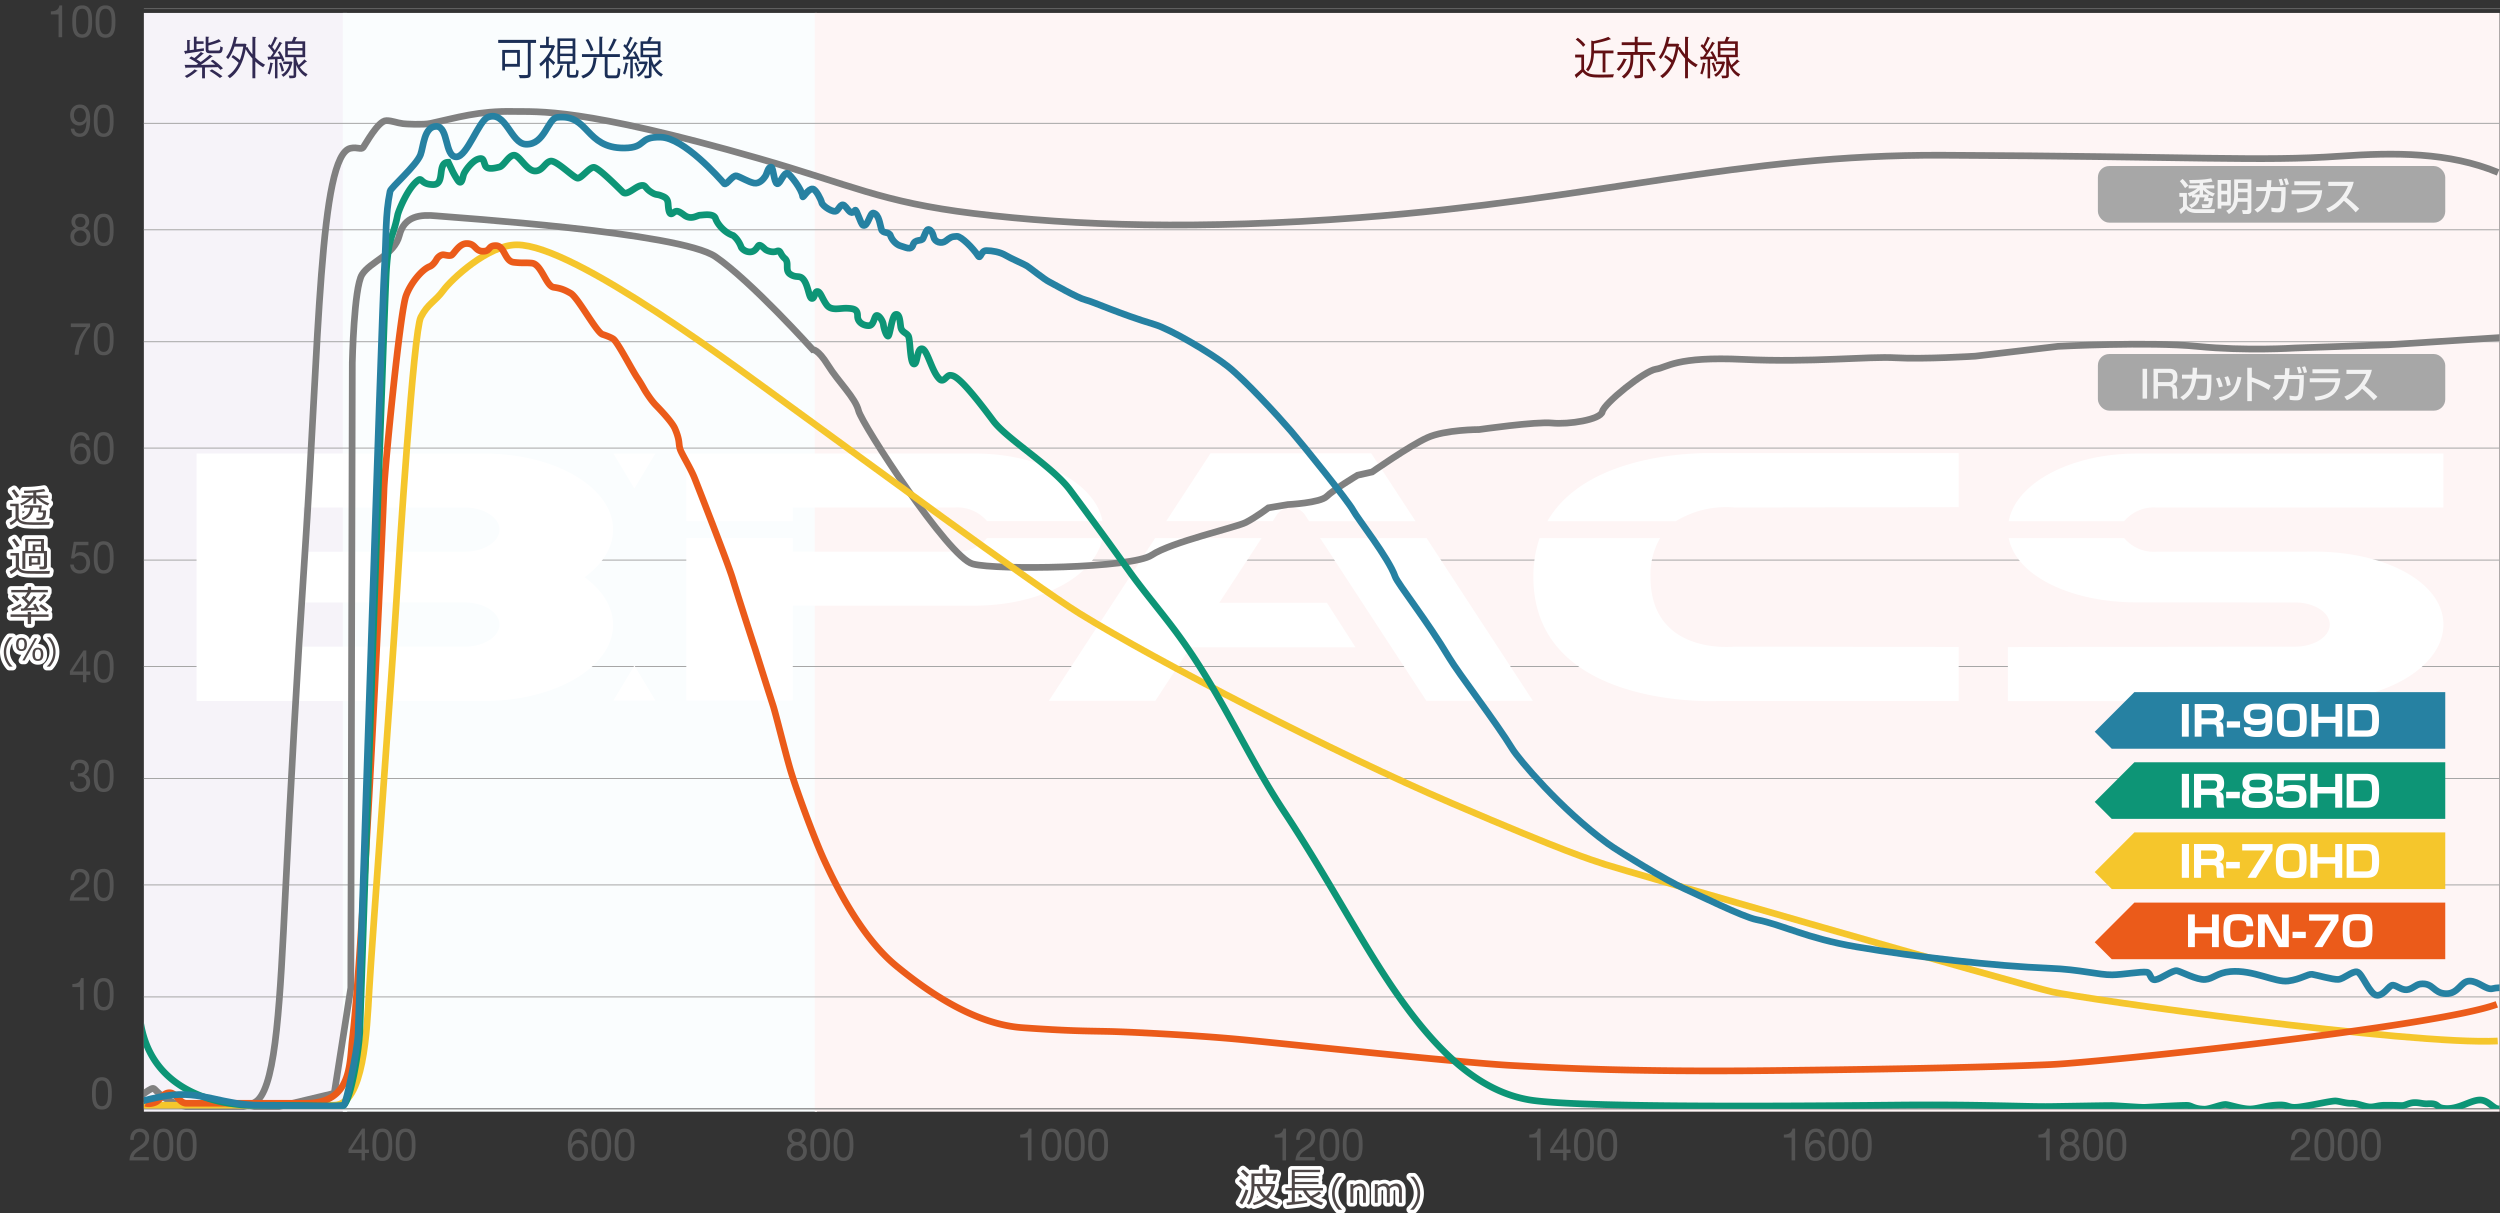 <svg xmlns="http://www.w3.org/2000/svg" id="b" width="332.125" height="161.211" viewBox="0 0 249.094 120.908"><rect x="0" y="0" width="249.094" height="120.908" fill="#333333" stroke="none"/><defs><clipPath id="g"><path d="M14.334.851h234.722v109.734H14.334z" class="am"/></clipPath><clipPath id="m"><path d="M14.334.851h234.722v109.633H14.334z" class="am"/></clipPath><style>.ai{fill:#312953}.aj{stroke:gray}.aj,.al,.am,.ao{fill:none}.aj{stroke-miterlimit:10;stroke-width:.669px}.as{fill:#f2f2f2}.av{fill:#a7a7a7}.aw{fill:#620f13}.ax{fill:#545454}.al{stroke:#a6a6a6}.al,.ao{stroke-miterlimit:1;stroke-width:.1px}.ay{fill:#fff}.ba{isolation:isolate}.bc{fill:#4d4646}.ao{stroke:#636363}.be{fill:#1a2e56}</style></defs><g id="c"><g id="d"><path d="M6.192 3.705h-.355V1.434h-.77v-.305c.407 0 .774-.116.854-.594h.271v3.17ZM8.189.535c.928 0 .987.912.987 1.614 0 .697-.059 1.61-.987 1.61s-.986-.913-.986-1.61c0-.702.058-1.614.986-1.614Zm0 2.888c.606 0 .61-.805.61-1.279 0-.47-.004-1.274-.61-1.274s-.61.805-.61 1.274c0 .474.004 1.279.61 1.279ZM10.512.535c.928 0 .987.912.987 1.614 0 .697-.059 1.61-.987 1.61-.928 0-.987-.913-.987-1.61 0-.702.059-1.614.987-1.614Zm0 2.888c.606 0 .61-.805.61-1.279 0-.47-.004-1.274-.61-1.274s-.61.805-.61 1.274c0 .474.004 1.279.61 1.279ZM7.407 12.822c.026.308.26.483.544.483.435 0 .648-.407.67-1.225l-.01-.01a.771.771 0 0 1-.685.439c-.602 0-.937-.434-.937-1.06 0-.612.402-1.032.974-1.032.552 0 1.017.317 1.017 1.515 0 1.095-.31 1.708-1.029 1.708-.497 0-.853-.273-.899-.818h.355Zm.54-2.07c-.423 0-.581.362-.581.75 0 .35.242.672.585.672.372 0 .606-.322.606-.698 0-.389-.213-.724-.61-.724ZM10.332 10.417c.928 0 .987.912.987 1.614 0 .697-.059 1.61-.987 1.61-.928 0-.986-.913-.986-1.61 0-.702.058-1.614.986-1.614Zm0 2.888c.607 0 .61-.805.61-1.28 0-.468-.003-1.273-.61-1.273-.606 0-.61.805-.61 1.274 0 .474.004 1.279.61 1.279ZM7.989 21.294c.648 0 .899.407.899.809a.737.737 0 0 1-.41.657c.355.121.526.398.526.792 0 .613-.434.966-.982.966-.568 0-1.007-.318-1.007-.966 0-.376.188-.666.518-.792a.718.718 0 0 1-.414-.657c0-.523.414-.81.87-.81Zm.033 2.888c.355 0 .606-.264.606-.617a.602.602 0 0 0-.61-.604c-.351 0-.627.242-.627.609 0 .38.263.612.631.612Zm0-1.556c.28 0 .49-.188.49-.51 0-.317-.21-.487-.498-.487-.284 0-.519.17-.519.488 0 .348.235.51.527.51ZM10.332 21.294c.928 0 .987.912.987 1.614 0 .697-.059 1.61-.987 1.61-.928 0-.986-.913-.986-1.61 0-.702.058-1.614.986-1.614Zm0 2.888c.607 0 .61-.805.61-1.279 0-.469-.003-1.274-.61-1.274-.606 0-.61.805-.61 1.274 0 .474.004 1.28.61 1.28ZM8.975 32.555c-.598.635-1.082 1.798-1.137 2.79H7.44c.067-1.073.548-2.052 1.17-2.758H7.056v-.358h1.92v.326ZM10.332 32.175c.928 0 .987.912.987 1.615 0 .697-.059 1.609-.987 1.609-.928 0-.986-.912-.986-1.61 0-.702.058-1.614.986-1.614Zm0 2.888c.607 0 .61-.804.61-1.278 0-.47-.003-1.274-.61-1.274-.606 0-.61.804-.61 1.274 0 .474.004 1.278.61 1.278ZM8.578 43.862c-.034-.286-.217-.474-.497-.474-.607 0-.703.716-.72 1.203l.009.009c.167-.29.418-.416.74-.416.568 0 .907.442.907 1.028 0 .46-.243 1.064-.99 1.064-.879 0-1.021-.858-1.021-1.524 0-.872.247-1.7 1.091-1.7.49 0 .795.296.837.81h-.356Zm-1.15 1.372c0 .394.226.707.615.707.385 0 .598-.326.598-.702 0-.393-.193-.72-.598-.72-.397 0-.615.318-.615.715ZM10.332 43.053c.928 0 .987.912.987 1.614 0 .697-.059 1.61-.987 1.61-.928 0-.986-.913-.986-1.61 0-.702.058-1.614.986-1.614Zm0 2.888c.607 0 .61-.805.61-1.279 0-.47-.003-1.274-.61-1.274-.606 0-.61.805-.61 1.274 0 .474.004 1.279.61 1.279ZM8.812 54.32H7.616l-.158.911.008.01c.13-.157.351-.229.552-.229.526 0 .957.363.957 1.087 0 .536-.347 1.055-1.036 1.055-.515 0-.933-.336-.945-.908h.355a.598.598 0 0 0 .623.572c.339 0 .627-.245.627-.75 0-.421-.272-.72-.669-.72-.226 0-.414.12-.552.299l-.305-.018.276-1.645h1.463v.335ZM10.332 53.93c.928 0 .987.912.987 1.614 0 .698-.059 1.61-.987 1.61-.928 0-.986-.912-.986-1.61 0-.702.058-1.614.986-1.614Zm0 2.888c.607 0 .61-.804.61-1.278 0-.47-.003-1.274-.61-1.274-.606 0-.61.804-.61 1.274 0 .474.004 1.278.61 1.278ZM8.6 66.904H9v.336h-.4v.742h-.335v-.742h-1.3v-.367l1.35-2.061h.284v2.092Zm-.335 0v-1.551h-.009l-.986 1.551h.995ZM10.332 64.812c.928 0 .987.912.987 1.614 0 .698-.059 1.61-.987 1.61-.928 0-.986-.912-.986-1.61 0-.702.058-1.614.986-1.614Zm0 2.888c.607 0 .61-.804.61-1.279 0-.469-.003-1.274-.61-1.274-.606 0-.61.805-.61 1.274 0 .475.004 1.28.61 1.28ZM7.759 77.048c.054.005.104.005.154.005.301 0 .565-.175.565-.519 0-.33-.226-.51-.527-.51-.389 0-.556.318-.56.689h-.356c.021-.604.322-1.024.916-1.024.514 0 .903.264.903.85a.727.727 0 0 1-.41.63v.009c.36.085.536.389.536.769 0 .635-.465.966-1.02.966-.603 0-1-.38-.987-1.033h.355c.012.411.226.697.632.697.346 0 .643-.228.643-.612 0-.398-.28-.608-.631-.608-.071 0-.146.004-.213.013v-.322ZM10.332 75.689c.928 0 .987.912.987 1.614 0 .697-.059 1.61-.987 1.61-.928 0-.986-.913-.986-1.61 0-.702.058-1.614.986-1.614Zm0 2.888c.607 0 .61-.805.61-1.279 0-.469-.003-1.274-.61-1.274-.606 0-.61.805-.61 1.274 0 .474.004 1.28.61 1.28ZM7.031 87.693c-.029-.644.326-1.122.953-1.122.519 0 .929.322.929.912 0 .559-.351.84-.72 1.086-.372.242-.76.443-.832.836h1.522v.336H6.947c.059-.751.414-1.02.832-1.297.502-.33.757-.527.757-.965a.557.557 0 0 0-.573-.573c-.413 0-.589.407-.576.787H7.03ZM10.332 86.57c.928 0 .987.913.987 1.615 0 .697-.059 1.61-.987 1.61-.928 0-.986-.913-.986-1.61 0-.702.058-1.614.986-1.614Zm0 2.889c.607 0 .61-.805.61-1.279 0-.47-.003-1.274-.61-1.274-.606 0-.61.805-.61 1.274 0 .474.004 1.279.61 1.279ZM8.335 100.619H7.98v-2.272h-.769v-.304c.405 0 .773-.116.853-.594h.271v3.17ZM10.332 97.449c.928 0 .987.912.987 1.614 0 .697-.059 1.61-.987 1.61-.928 0-.986-.913-.986-1.61 0-.702.058-1.614.986-1.614Zm0 2.888c.607 0 .61-.804.61-1.279 0-.469-.003-1.274-.61-1.274-.606 0-.61.805-.61 1.274 0 .475.004 1.28.61 1.28ZM10.152 107.33c.929 0 .987.912.987 1.614 0 .697-.058 1.61-.987 1.61-.927 0-.986-.913-.986-1.61 0-.702.059-1.614.986-1.614Zm0 2.888c.607 0 .61-.804.61-1.279 0-.469-.003-1.274-.61-1.274-.606 0-.61.805-.61 1.274 0 .475.004 1.28.61 1.28ZM12.978 113.574c-.03-.644.326-1.122.953-1.122.518 0 .928.322.928.912 0 .558-.351.84-.72 1.087-.371.24-.76.442-.831.836h1.522v.335h-1.936c.058-.751.414-1.02.832-1.297.502-.33.756-.528.756-.966a.557.557 0 0 0-.572-.572c-.414 0-.59.407-.577.787h-.355ZM16.278 112.452c.929 0 .987.912.987 1.614 0 .697-.058 1.61-.987 1.61-.927 0-.986-.913-.986-1.61 0-.702.059-1.614.986-1.614Zm0 2.888c.607 0 .61-.804.61-1.279 0-.469-.003-1.274-.61-1.274-.606 0-.61.805-.61 1.274 0 .475.004 1.28.61 1.28ZM18.6 112.452c.929 0 .987.912.987 1.614 0 .697-.058 1.61-.986 1.61-.928 0-.987-.913-.987-1.61 0-.702.059-1.614.987-1.614Zm0 2.888c.607 0 .611-.804.611-1.279 0-.469-.004-1.274-.61-1.274s-.61.805-.61 1.274c0 .475.004 1.28.61 1.28ZM36.36 114.544h.401v.335h-.401v.743h-.335v-.743h-1.3v-.366l1.35-2.061h.285v2.092Zm-.335 0v-1.551h-.008l-.987 1.551h.995ZM38.093 112.452c.928 0 .987.912.987 1.614 0 .697-.059 1.61-.987 1.61-.928 0-.987-.913-.987-1.61 0-.702.06-1.614.987-1.614Zm0 2.888c.606 0 .61-.804.61-1.279 0-.469-.004-1.274-.61-1.274s-.61.805-.61 1.274c0 .475.004 1.28.61 1.28ZM40.415 112.452c.928 0 .987.912.987 1.614 0 .697-.059 1.61-.987 1.61-.928 0-.986-.913-.986-1.61 0-.702.058-1.614.986-1.614Zm0 2.888c.607 0 .61-.804.61-1.279 0-.469-.003-1.274-.61-1.274-.606 0-.61.805-.61 1.274 0 .475.004 1.28.61 1.28ZM58.153 113.261c-.033-.286-.217-.474-.497-.474-.607 0-.703.715-.72 1.203l.009.009c.167-.29.418-.416.74-.416.568 0 .907.443.907 1.028 0 .46-.242 1.064-.99 1.064-.878 0-1.02-.858-1.02-1.524 0-.872.246-1.7 1.09-1.7.49 0 .795.296.837.81h-.356Zm-1.15 1.372c0 .394.227.707.615.707.385 0 .598-.327.598-.702 0-.393-.193-.72-.598-.72-.397 0-.615.318-.615.715ZM59.907 112.452c.928 0 .987.912.987 1.614 0 .697-.059 1.61-.987 1.61s-.987-.913-.987-1.61c0-.702.059-1.614.987-1.614Zm0 2.888c.606 0 .61-.804.61-1.279 0-.469-.004-1.274-.61-1.274s-.61.805-.61 1.274c0 .475.004 1.28.61 1.28ZM62.23 112.452c.928 0 .986.912.986 1.614 0 .697-.058 1.61-.986 1.61-.928 0-.987-.913-.987-1.61 0-.702.059-1.614.987-1.614Zm0 2.888c.606 0 .61-.804.61-1.279 0-.469-.004-1.274-.61-1.274s-.61.805-.61 1.274c0 .475.004 1.28.61 1.28ZM79.378 112.452c.648 0 .9.407.9.81a.737.737 0 0 1-.41.656c.355.12.526.398.526.791 0 .613-.434.966-.982.966-.569 0-1.008-.317-1.008-.966 0-.376.188-.666.518-.79a.718.718 0 0 1-.413-.658c0-.523.413-.81.87-.81Zm.034 2.888c.355 0 .606-.264.606-.617a.601.601 0 0 0-.61-.603c-.352 0-.628.24-.628.607 0 .38.264.613.632.613Zm0-1.556c.28 0 .489-.188.489-.51 0-.317-.21-.487-.498-.487-.284 0-.518.17-.518.487 0 .35.234.51.527.51ZM81.721 112.452c.928 0 .987.912.987 1.614 0 .697-.059 1.61-.987 1.61s-.986-.913-.986-1.61c0-.702.058-1.614.986-1.614Zm0 2.888c.607 0 .611-.804.611-1.279 0-.469-.004-1.274-.61-1.274-.607 0-.611.805-.611 1.274 0 .475.004 1.28.61 1.28ZM84.044 112.452c.928 0 .987.912.987 1.614 0 .697-.059 1.61-.987 1.61-.928 0-.986-.913-.986-1.61 0-.702.058-1.614.986-1.614Zm0 2.888c.606 0 .61-.804.61-1.279 0-.469-.004-1.274-.61-1.274s-.61.805-.61 1.274c0 .475.004 1.28.61 1.28ZM102.772 115.622h-.356v-2.272h-.769v-.304c.406 0 .773-.116.853-.594h.272v3.17ZM104.768 112.452c.928 0 .987.912.987 1.614 0 .697-.059 1.61-.987 1.61s-.986-.913-.986-1.61c0-.702.058-1.614.986-1.614Zm0 2.888c.607 0 .61-.804.61-1.279 0-.469-.003-1.274-.61-1.274-.606 0-.61.805-.61 1.274 0 .475.004 1.28.61 1.28ZM107.09 112.452c.93 0 .988.912.988 1.614 0 .697-.059 1.61-.987 1.61-.928 0-.986-.913-.986-1.61 0-.702.058-1.614.986-1.614Zm0 2.888c.607 0 .611-.804.611-1.279 0-.469-.004-1.274-.61-1.274s-.61.805-.61 1.274c0 .475.004 1.28.61 1.28ZM109.413 112.452c.928 0 .987.912.987 1.614 0 .697-.059 1.61-.987 1.61-.928 0-.986-.913-.986-1.61 0-.702.058-1.614.986-1.614Zm0 2.888c.607 0 .61-.804.61-1.279 0-.469-.003-1.274-.61-1.274-.606 0-.61.805-.61 1.274 0 .475.004 1.28.61 1.28ZM128.137 115.622h-.356v-2.272h-.769v-.304c.406 0 .774-.116.853-.594h.272v3.17ZM129.155 113.574c-.029-.644.326-1.122.953-1.122.519 0 .928.322.928.912 0 .558-.35.84-.719 1.087-.372.24-.76.442-.832.836h1.522v.335h-1.936c.059-.751.414-1.02.832-1.297.502-.33.757-.528.757-.966a.557.557 0 0 0-.572-.572c-.414 0-.59.407-.577.787h-.356ZM132.456 112.452c.929 0 .987.912.987 1.614 0 .697-.058 1.61-.987 1.61-.928 0-.986-.913-.986-1.61 0-.702.058-1.614.986-1.614Zm0 2.888c.607 0 .61-.804.61-1.279 0-.469-.003-1.274-.61-1.274s-.61.805-.61 1.274c0 .475.004 1.28.61 1.28ZM134.778 112.452c.93 0 .988.912.988 1.614 0 .697-.059 1.61-.988 1.61-.927 0-.986-.913-.986-1.61 0-.702.059-1.614.986-1.614Zm0 2.888c.607 0 .61-.804.61-1.279 0-.469-.003-1.274-.61-1.274s-.61.805-.61 1.274c0 .475.004 1.28.61 1.28ZM153.502 115.622h-.355v-2.272h-.77v-.304c.406 0 .773-.116.854-.594h.271v3.17ZM156.088 114.544h.401v.335h-.401v.743h-.335v-.743h-1.3v-.366l1.35-2.061h.285v2.092Zm-.335 0v-1.551h-.008l-.987 1.551h.995ZM157.821 112.452c.929 0 .988.912.988 1.614 0 .697-.059 1.61-.988 1.61-.927 0-.986-.913-.986-1.61 0-.702.059-1.614.986-1.614Zm0 2.888c.607 0 .61-.804.61-1.279 0-.469-.003-1.274-.61-1.274s-.61.805-.61 1.274c0 .475.004 1.28.61 1.28ZM160.144 112.452c.928 0 .987.912.987 1.614 0 .697-.059 1.61-.987 1.61-.928 0-.987-.913-.987-1.61 0-.702.059-1.614.987-1.614Zm0 2.888c.606 0 .61-.804.61-1.279 0-.469-.004-1.274-.61-1.274s-.61.805-.61 1.274c0 .475.003 1.28.61 1.28ZM178.863 115.622h-.355v-2.272h-.77v-.304c.407 0 .774-.116.854-.594h.271v3.17ZM181.428 113.261c-.033-.286-.217-.474-.497-.474-.607 0-.702.715-.719 1.203l.008.009c.167-.29.418-.416.74-.416.568 0 .907.443.907 1.028 0 .46-.242 1.064-.991 1.064-.878 0-1.02-.858-1.02-1.524 0-.872.247-1.7 1.091-1.7.49 0 .795.296.836.81h-.355Zm-1.15 1.372c0 .394.226.707.615.707.384 0 .598-.327.598-.702 0-.393-.192-.72-.598-.72-.397 0-.615.318-.615.715ZM183.182 112.452c.928 0 .987.912.987 1.614 0 .697-.059 1.61-.987 1.61-.928 0-.987-.913-.987-1.61 0-.702.059-1.614.987-1.614Zm0 2.888c.606 0 .61-.804.61-1.279 0-.469-.004-1.274-.61-1.274s-.61.805-.61 1.274c0 .475.003 1.28.61 1.28ZM185.505 112.452c.929 0 .987.912.987 1.614 0 .697-.058 1.61-.987 1.61-.928 0-.986-.913-.986-1.61 0-.702.058-1.614.986-1.614Zm0 2.888c.606 0 .61-.804.61-1.279 0-.469-.004-1.274-.61-1.274s-.61.805-.61 1.274c0 .475.003 1.28.61 1.28ZM204.229 115.622h-.356v-2.272h-.77v-.304c.407 0 .774-.116.854-.594h.272v3.17ZM206.204 112.452c.648 0 .899.407.899.81a.737.737 0 0 1-.41.656c.356.12.527.398.527.791 0 .613-.435.966-.983.966-.568 0-1.007-.317-1.007-.966 0-.376.188-.666.518-.79a.72.72 0 0 1-.414-.658c0-.523.414-.81.87-.81Zm.033 2.888c.356 0 .607-.264.607-.617a.602.602 0 0 0-.61-.603c-.352 0-.628.24-.628.607 0 .38.263.613.631.613Zm0-1.556c.28 0 .49-.188.49-.51 0-.317-.21-.487-.498-.487-.285 0-.518.17-.518.487 0 .35.233.51.526.51ZM208.547 112.452c.929 0 .987.912.987 1.614 0 .697-.058 1.61-.987 1.61-.928 0-.986-.913-.986-1.61 0-.702.058-1.614.986-1.614Zm0 2.888c.606 0 .61-.804.61-1.279 0-.469-.004-1.274-.61-1.274s-.61.805-.61 1.274c0 .475.003 1.28.61 1.28ZM210.87 112.452c.929 0 .987.912.987 1.614 0 .697-.058 1.61-.987 1.61-.928 0-.986-.913-.986-1.61 0-.702.058-1.614.986-1.614Zm0 2.888c.607 0 .61-.804.61-1.279 0-.469-.003-1.274-.61-1.274s-.61.805-.61 1.274c0 .475.004 1.28.61 1.28ZM228.288 113.574c-.03-.644.326-1.122.954-1.122.518 0 .928.322.928.912 0 .558-.352.84-.719 1.087-.372.24-.762.442-.832.836h1.522v.335h-1.936c.059-.751.414-1.02.832-1.297.501-.33.757-.528.757-.966a.558.558 0 0 0-.573-.572c-.414 0-.59.407-.577.787h-.356ZM231.59 112.452c.929 0 .987.912.987 1.614 0 .697-.058 1.61-.987 1.61-.928 0-.986-.913-.986-1.61 0-.702.058-1.614.986-1.614Zm0 2.888c.606 0 .61-.804.61-1.279 0-.469-.004-1.274-.61-1.274s-.61.805-.61 1.274c0 .475.003 1.28.61 1.28ZM233.912 112.452c.929 0 .987.912.987 1.614 0 .697-.058 1.61-.987 1.61-.928 0-.986-.913-.986-1.61 0-.702.058-1.614.986-1.614Zm0 2.888c.607 0 .61-.804.61-1.279 0-.469-.003-1.274-.61-1.274s-.61.805-.61 1.274c0 .475.004 1.28.61 1.28ZM236.235 112.452c.93 0 .988.912.988 1.614 0 .697-.059 1.61-.988 1.61-.927 0-.986-.913-.986-1.61 0-.702.059-1.614.986-1.614Zm0 2.888c.607 0 .61-.804.61-1.279 0-.469-.003-1.274-.61-1.274s-.61.805-.61 1.274c0 .475.004 1.28.61 1.28Z" class="ax"/><path d="M14.334 1.289h20.259v109.475H14.334z" style="fill:#f6f3f9"/><path d="M34.157 1.289h47.249v109.475H34.157z" style="fill:#fafdfe"/><path d="M81.184 1.289h167.871v109.475H81.184z" style="fill:#fef5f5"/><path d="M20.321 5.058c-.665.108-1.375.215-1.81.277 0 .036-.025.059-.05.067l-.113-.321.297-.04V3.98l.33.022c-.004.032-.025.054-.08.058v.943l.423-.058V3.65l.343.022c-.005.032-.025.054-.08.063v.38h.703v.255h-.703v.54l.732-.102.008.25Zm.891.895c.355.24.786.603 1.003.858l-.255.147c-.063-.08-.15-.17-.247-.268-.43.014-.87.022-1.292.031v1.082h-.284V6.726c-.61.009-1.166.013-1.576.018-.008.036-.034.058-.063.058l-.104-.34h1.174c.059-.036.122-.076.18-.116a7.607 7.607 0 0 0-.898-.541l.209-.183c.096.049.2.103.305.16.23-.178.485-.42.648-.603l.297.16c-.013.028-.046.036-.088.036a6.684 6.684 0 0 1-.636.537c.155.09.297.184.414.264.335-.233.669-.5.899-.724l.305.165c-.016.023-.05.031-.092.031-.292.25-.71.56-1.1.814.456-.004.946-.009 1.43-.018-.15-.13-.313-.259-.463-.366l.234-.125Zm-1.514 1.104c-.012.026-.05.04-.092.03a4.87 4.87 0 0 1-.99.68 1.447 1.447 0 0 0-.21-.192c.335-.156.732-.41.979-.666l.313.148Zm2.04-2.02c.16 0 .193-.055.21-.435a.74.74 0 0 0 .25.112c-.033.474-.12.595-.434.595h-.774c-.397 0-.497-.085-.497-.42v-1.24l.36.023c-.005.032-.026.054-.084.063v.545c.388-.107.79-.245 1.028-.38l.243.233q-.013.013-.08.013c-.289.139-.76.277-1.191.39v.348c0 .13.033.152.242.152h.727Zm.176 2.735a8.314 8.314 0 0 0-1.04-.711l.242-.152c.35.201.802.501 1.045.689l-.247.174ZM25.523 3.686c-.004.03-.03.053-.084.063v1.984c.305.3.648.555.983.716a1.162 1.162 0 0 0-.201.255 3.843 3.843 0 0 1-.782-.581v1.676h-.289V5.827a4.917 4.917 0 0 1-.672-.934c-.26 1.435-.837 2.387-1.585 2.897a.984.984 0 0 0-.226-.22c.443-.285.824-.719 1.104-1.31a4.014 4.014 0 0 0-.71-.562l.154-.21c.23.134.497.326.682.496.15-.39.267-.837.342-1.341h-.874c-.167.496-.384.939-.643 1.252a1.441 1.441 0 0 0-.197-.202c.376-.447.657-1.23.815-2.047l.348.089c-.01.031-.038.05-.088.05a8.982 8.982 0 0 1-.142.571h.89l.054-.013.18.08a.158.158 0 0 1-.042.054l-.038.255.139-.058c.133.255.31.51.51.746V3.66l.372.027ZM27.877 5.094c.193.286.394.675.465.926l-.226.116c-.02-.08-.054-.17-.096-.268-.125.008-.25.013-.373.022v1.913h-.25v-1.9c-.234.01-.443.018-.61.027-.005.031-.03.05-.059.058l-.076-.335h.293c.092-.12.188-.26.289-.411a4.265 4.265 0 0 0-.54-.662l.147-.192c.041.04.088.085.134.134.142-.26.305-.617.397-.872l.296.134c-.012.027-.041.04-.087.04a7.15 7.15 0 0 1-.452.868c.097.107.184.219.25.317.181-.29.348-.594.47-.85l.292.148c-.013.023-.046.04-.092.04a12.8 12.8 0 0 1-.84 1.301l.706-.013a4.31 4.31 0 0 0-.247-.443l.21-.098Zm-.643 1.216c-.013.027-.038.045-.084.045-.058.38-.154.81-.28 1.073-.058-.04-.15-.085-.209-.116.121-.251.21-.68.263-1.087l.31.085Zm.782-.09c.12.264.238.604.28.832-.05.018-.1.04-.234.085a3.862 3.862 0 0 0-.264-.845l.218-.071Zm.978-.107.159.076a.07.07 0 0 1-.03.04c-.15.703-.472 1.172-.903 1.427a.928.928 0 0 0-.18-.21c.364-.197.645-.55.787-1.06h-.607v-.259h.728l.046-.014Zm.518-.41c0 .2.155.585.247.777.2-.17.427-.394.564-.563.205.165.239.187.268.214-.012.023-.05.032-.092.023a7.626 7.626 0 0 1-.623.532c.18.29.43.545.773.706-.05.058-.133.174-.17.25-.49-.272-.787-.728-.967-1.175v1.001c0 .304-.116.33-.669.33a1.094 1.094 0 0 0-.079-.267c.2.004.372.004.422.004.055-.004.067-.018.067-.067V5.702h-.836V4.12h.669c.07-.153.142-.34.184-.474l.351.093c-.008.027-.037.045-.083.045-.042.094-.101.219-.163.336h1.032v1.582h-.895Zm-.836-1.333v.42h1.46v-.42h-1.46Zm0 .657v.425h1.46v-.425h-1.46Z" class="ai"/><path d="M53.41 3.972v.304h-.532v3.076c0 .228-.054.335-.209.389-.163.053-.456.053-.87.053a2.056 2.056 0 0 0-.12-.326c.192.01.38.013.53.013.364 0 .38 0 .38-.134V4.276h-2.95v-.304h3.77ZM51.8 6.65h-1.485v.371h-.275V4.973h1.76V6.65Zm-.28-1.39h-1.205v1.104h1.205V5.259ZM55.329 4.602a.077.077 0 0 1-.055.04c-.133.372-.33.738-.56 1.069.172.139.506.438.598.518l-.163.26A10.63 10.63 0 0 0 54.681 6v1.807h-.272V6.104c-.176.202-.355.38-.535.523-.03-.08-.1-.214-.146-.263.463-.344.953-.957 1.22-1.587h-1.14V4.5h.601v-.85l.355.022c-.004.032-.03.054-.083.063V4.5h.414l.05-.014.184.116Zm.844 1.932c-.008.03-.037.049-.083.053-.092.5-.285.961-.92 1.226a.847.847 0 0 0-.168-.229c.57-.21.757-.608.829-1.09l.342.04Zm.59.804c0 .108.02.13.134.13h.376c.104 0 .125-.072.138-.546.05.054.167.099.242.121-.029.56-.104.693-.35.693h-.444c-.297 0-.368-.089-.368-.398v-.974h-.949v-2.54h1.785v2.54H56.8a.114.114 0 0 1-.037.009v.965ZM55.81 4.08v.51h1.241v-.51H55.81Zm0 .756v.51h1.241v-.51H55.81Zm0 .75v.524h1.241v-.523H55.81ZM59.515 5.765c0 .035-.034.058-.084.062-.096.903-.284 1.623-1.35 1.99a1.015 1.015 0 0 0-.172-.26c1-.312 1.167-.952 1.234-1.828l.372.036Zm1.024 1.569c0 .147.034.179.205.179h.586c.171 0 .204-.112.22-.774a.758.758 0 0 0 .26.13c-.033.733-.108.93-.46.93h-.631c-.363 0-.464-.103-.464-.465V5.68h-2.27v-.286h1.73V3.646l.369.026c-.005.032-.025.054-.084.063v1.659h1.764v.286h-1.187c-.013.004-.025.004-.038.008v1.646Zm-1.935-3.46c.221.353.447.818.53 1.122l-.271.116c-.075-.3-.293-.778-.514-1.135l.255-.103Zm2.88.098c-.012.027-.046.045-.096.045a8.504 8.504 0 0 1-.56 1.09c-.005 0-.234-.111-.234-.111a7.22 7.22 0 0 0 .552-1.172l.338.148ZM63.282 5.094c.193.286.393.675.465.926l-.226.116c-.021-.08-.055-.17-.097-.268-.125.008-.25.013-.372.022v1.913h-.25v-1.9c-.235.01-.444.018-.61.027-.005.031-.03.05-.06.058l-.074-.335h.292c.092-.12.188-.26.289-.411a4.265 4.265 0 0 0-.54-.662l.147-.192c.041.04.088.085.133.134.143-.26.306-.617.397-.872l.297.134c-.012.027-.041.04-.088.04a7.15 7.15 0 0 1-.45.868c.095.107.183.219.25.317.18-.29.347-.594.468-.85l.293.148c-.013.023-.046.04-.092.04a12.8 12.8 0 0 1-.84 1.301l.706-.013a4.31 4.31 0 0 0-.247-.443l.21-.098ZM62.64 6.31c-.013.027-.038.045-.084.045-.058.38-.155.81-.28 1.073-.059-.04-.15-.085-.209-.116.121-.251.209-.68.263-1.087l.31.085Zm.781-.09c.122.264.239.604.28.832-.05.018-.1.04-.234.085a3.862 3.862 0 0 0-.263-.845l.217-.071Zm.978-.107.16.076a.07.07 0 0 1-.03.04c-.15.703-.472 1.172-.903 1.427a.928.928 0 0 0-.18-.21c.364-.197.644-.55.786-1.06h-.606v-.259h.728l.045-.014Zm.519-.41c0 .2.155.585.247.777.2-.17.426-.394.564-.563.205.165.238.187.268.214-.013.023-.05.032-.092.023a7.626 7.626 0 0 1-.623.532c.18.29.43.545.773.706-.05.058-.134.174-.171.25-.49-.272-.786-.728-.966-1.175v1.001c0 .304-.117.33-.669.33a1.094 1.094 0 0 0-.079-.267c.2.004.372.004.422.004.055-.004.067-.018.067-.067V5.702h-.836V4.12h.669c.07-.153.142-.34.184-.474l.35.093c-.007.027-.037.045-.083.045-.042.094-.1.219-.163.336h1.033v1.582h-.895Zm-.836-1.333v.42h1.46v-.42h-1.46Zm0 .657v.425h1.46v-.425h-1.46Z" class="be"/><path d="M157.831 5.438V6.9c.326.532.924.532 1.677.532.451 0 .982-.013 1.308-.036a1.151 1.151 0 0 0-.092.305c-.288.013-.748.022-1.162.022-.862 0-1.434 0-1.857-.555-.205.197-.426.398-.605.55.004.04-.01.058-.038.072l-.164-.331c.202-.143.448-.349.66-.545v-1.19h-.614v-.286h.887Zm-.623-1.676c.28.192.602.487.748.706l-.222.201c-.137-.223-.455-.527-.735-.729l.209-.178Zm2.475 1.551h-.866c-.02.577-.133 1.288-.593 1.82a.721.721 0 0 0-.2-.21c.467-.541.526-1.266.526-1.834V4.04l.23.058c.543-.116 1.137-.268 1.472-.429l.271.237c-.012.013-.016.013-.084.013-.396.161-1.037.318-1.618.43v.683h1.94v.282h-.798v1.895h-.28V5.313ZM162.117 5.921c-.012.032-.042.045-.088.045-.141.344-.426.809-.731 1.104a2.016 2.016 0 0 0-.222-.174c.301-.273.569-.71.695-1.073l.346.098Zm2.797-.451h-1.204v1.949c0 .349-.142.38-.815.38a1.238 1.238 0 0 0-.1-.304c.104.005.204.005.292.005q.331 0 .331-.081v-1.95h-.678v.282c0 .644-.088 1.467-.936 2.08a1.037 1.037 0 0 0-.213-.22c.798-.559.869-1.3.869-1.864V5.47h-1.296v-.29h1.719V4.5h-1.3v-.291h1.3v-.555l.367.023c-.004.031-.024.053-.08.062v.47h1.41v.29h-1.41v.68h1.744v.29Zm-.636.357c.273.354.586.836.724 1.145-.063.03-.125.062-.271.143-.13-.309-.431-.805-.703-1.167l.25-.12ZM168.268 3.686c-.004.03-.03.053-.084.063v1.984c.305.3.648.555.982.716a1.173 1.173 0 0 0-.2.255 3.832 3.832 0 0 1-.782-.581v1.676h-.288V5.827a4.922 4.922 0 0 1-.674-.934c-.26 1.435-.836 2.387-1.584 2.897a1.002 1.002 0 0 0-.226-.22c.444-.285.823-.719 1.104-1.31a3.996 3.996 0 0 0-.711-.562l.155-.21c.23.134.497.326.68.496.151-.39.268-.837.343-1.341h-.873c-.168.496-.384.939-.644 1.252a1.385 1.385 0 0 0-.196-.202c.376-.447.656-1.23.815-2.047l.347.089c-.008.031-.037.05-.088.05a8.661 8.661 0 0 1-.142.571h.89l.055-.013.18.08a.155.155 0 0 1-.042.054l-.038.255.138-.058c.134.255.31.51.51.746V3.66l.373.027ZM170.622 5.094c.192.286.394.675.464.926l-.226.116a1.88 1.88 0 0 0-.095-.268c-.126.008-.251.013-.372.022v1.913h-.251v-1.9c-.235.01-.444.018-.61.027-.006.031-.03.05-.06.058l-.075-.335h.292c.093-.12.189-.26.29-.411a4.318 4.318 0 0 0-.54-.662l.146-.192c.042.04.088.085.134.134.142-.26.305-.617.397-.872l.297.134c-.013.027-.042.04-.088.04-.108.25-.292.617-.45.868.095.107.183.219.25.317.18-.29.347-.594.468-.85l.293.148c-.013.023-.046.04-.092.04-.214.38-.548.912-.84 1.301l.706-.013a4.313 4.313 0 0 0-.247-.443l.21-.098Zm-.643 1.216c-.013.027-.039.045-.084.045-.059.38-.155.81-.28 1.073-.06-.04-.151-.085-.21-.116.121-.251.21-.68.264-1.087l.31.085Zm.78-.09c.123.264.24.604.281.832-.05.018-.1.04-.233.085a3.891 3.891 0 0 0-.264-.845l.217-.071Zm.98-.107.158.076a.068.068 0 0 1-.029.04c-.15.703-.472 1.172-.903 1.427a.916.916 0 0 0-.18-.21c.364-.197.644-.55.786-1.06h-.606v-.259h.727l.046-.014Zm.518-.41c0 .2.155.585.247.777.2-.17.426-.394.564-.563.204.165.239.187.268.214-.013.023-.05.032-.092.023a7.71 7.71 0 0 1-.623.532c.18.29.43.545.774.706a1.49 1.49 0 0 0-.172.25c-.49-.272-.786-.728-.966-1.175v1.001c0 .304-.117.33-.67.33a1.073 1.073 0 0 0-.078-.267c.2.004.372.004.422.004.054-.004.067-.018.067-.067V5.702h-.837V4.12h.67c.07-.153.142-.34.184-.474l.35.093c-.008.027-.037.045-.083.045-.042.094-.1.219-.163.336h1.032v1.582h-.894Zm-.836-1.333v.42h1.459v-.42h-1.46Zm0 .657v.425h1.459v-.425h-1.46Z" class="aw"/><path d="M14.334 110.484h234.76" class="ao"/><path d="M14.334 99.326h234.76M14.334 88.167h234.76M14.334 77.567h234.76M14.334 66.408h234.76M14.334 55.807h234.76M14.334 44.649h234.76M14.334 34.048h234.76M14.334 22.89h234.76M14.334 12.289h234.76" class="al"/><path d="M14.334.851h234.76" class="ao"/><path id="e" d="M78.992 50.567h16.14a3.862 3.862 0 0 1 3.215 1.36h11.504c-.71-3.79-6.152-6.74-12.76-6.74H68.38v6.74h10.611v-1.36Zm16.14 4.405-16.14-.005v-1.356H68.381V69.8h10.611v-9.453H97.09c6.61 0 12.051-2.947 12.761-6.736H98.346a3.863 3.863 0 0 1-3.215 1.361Zm117.772 5.05 15.751.004c1.92 0 3.478.987 3.478 2.203 0 1.217-1.557 2.203-3.478 2.203l-28.593.038v5.382h30.56v-.009c7.092 0 12.833-3.427 12.833-7.614 0-4.185-5.754-7.266-12.846-7.266l-15.746.01a3.862 3.862 0 0 1-3.215-1.362h-11.504c.714 3.748 6.153 6.41 12.761 6.41Zm1.959-9.455h28.593v-5.38l-30.552.005c-6.61 0-12.052 2.947-12.76 6.736h11.504a3.862 3.862 0 0 1 3.215-1.361Zm-42.038 0 22.334-.036v-5.38h-24.152s-12.567-.578-16.829 6.777h12.806a9.558 9.558 0 0 1 5.842-1.361Zm-20.042 6.925c0 13.182 18.225 12.356 18.225 12.356h24.15v-5.382l-22.333-.036s-8.374.934-8.374-6.938a7.343 7.343 0 0 1 .957-3.88h-12.003a11.676 11.676 0 0 0-.622 3.88Zm-48.28 12.337h10.612l3.482-5.34h16.457l-2.841-4.425-10.728-.004 4.22-6.449h-10.607L104.503 69.83Zm37.62 0h10.61L142.138 53.61H131.53l10.592 16.218Zm-14.837-18.633a1.728 1.728 0 0 1 2.665-.003l.48.735h10.607l-4.418-6.761h-16.006l-4.416 6.76h10.609l.479-.73Zm-69.039 6.32c1.776 1.3 2.839 2.953 2.839 4.752 0 4.187-5.75 7.58-12.842 7.58H19.585V45.186h28.659v.006c7.092 0 12.841 3.392 12.841 7.577 0 1.804-1.054 3.446-2.838 4.747Zm-28.05 6.916h16.088c1.921 0 3.48-.986 3.48-2.203 0-1.216-1.559-2.202-3.48-2.202v.002H30.197v4.403Zm0-9.461h16.088v.002c1.921 0 3.48-.986 3.48-2.203s-1.559-2.203-3.48-2.203H30.197v4.404Zm35.106-9.785-2.096 3.493-2.094-3.493h4.19Zm0 24.614-2.096-3.492-2.094 3.492h4.19Z" class="ay"/><g id="f" style="clip-path:url(#g)"><path id="h" d="m24.642 111.002 8.662-2.066 1.651-10.502.147-62.298s.158-7.474.968-8.773c.81-1.302 3.229-1.953 3.715-3.902.488-1.95 2.1-2.112 3.717-1.95 1.616.163 24.23 1.624 27.787 4.063 3.555 2.438 9.693 9.263 9.693 9.263s.507-.079 1.509 1.536c1.052 1.695 2.733 3.256 3.054 4.556.321 1.3 8.953 14.61 11.378 15.26 2.425.648 15.885.423 17.824-.877 1.939-1.3 8.403-2.764 9.37-3.251.968-.487 2.263-1.462 2.263-1.462l1.936-.325s3.23-.162 3.878-.813c.646-.65 3.072-2.112 3.072-2.112l1.451-.325s3.716-2.6 5.492-3.413c1.774-.813 5.167-.813 5.167-.813s5.657-.812 7.27-.65c1.617.163 4.846-.325 5.008-1.136.165-.813 4.2-4.065 5.33-4.227 1.131-.16 1.942-1.3 8.727-.975 6.785.326 12.439-.324 15.185-.163 2.745.163 7.916-.16 7.916-.16l8.24-.977s9.047-.488 13.892 0c4.846.488 9.693.165 9.693.165l9.371-.326 33.668-2.168" class="aj"/><path id="i" d="M13.367 109.742s1.506-1.3 1.883-1.3 1.036 2.04 5.933 2.088c.687.007 3.611-.032 4.52-.928 1.828-1.8 2.207-10.022 2.732-20.6.503-10.138 1.172-22.437 1.92-33.495C31.8 34.16 31.825 15.42 34.933 14.77c.708-.148 1.052.178 1.256-.085s1.491-2.676 2.307-2.668c.596.006.967.215 1.666.305.26.034 1.992.136 2.745-.027 2.612-.563 4.779-1.262 8.256-1.19 2.447.05 6.628-.428 24.455 4.685 9.12 2.617 12.203 4.351 21.379 5.475 10.224 1.253 22.508 1.624 38.424.418 23.78-1.803 37.86-6.31 58.108-6.217 25.24.115 31.655.645 39.649.092 5.368-.37 10.83-.417 15.727 1.624" class="aj"/></g><path id="j" d="M14.334 110.12h18.94c2.978 0 3.283-7.47 3.511-11.462.228-3.993 2.393-33.313 2.697-38.55.305-5.237 1.734-27.132 2.445-28.504.71-1.374 1.425-1.546 2.24-2.662.813-1.115 4.479-4.55 7.328-4.55 5.802 0 22.19 12.449 27.892 16.57 5.698 4.122 23.617 17.343 28.195 20.176 7.636 4.723 25.447 13.91 37.053 18.89 11.604 4.98 13.742 5.58 15.267 6.094 1.528.517 41.53 12.02 44.586 12.707 3.056.688 35.627 5.323 44.38 4.895" style="stroke:#f5c62c;stroke-miterlimit:10;stroke-width:.669px;fill:none"/><path id="k" d="M14.52 109.927s.34.139.905-.07c.562-.209.788-.977 1.466-.977.676 0 .965 1.047 1.693 1.047h11.928c4.608 0 4.299-4.049 4.608-6.487 1.128-9.136 3.092-52.862 3.14-54.677.065-1.882 1.575-17.548 2.192-19.283.451-1.255 1.576-2.623 2.368-2.929.226-.088.473-.349.654-.663.16-.314.476-.505.675-.505.186 0 .564.14.816.052.248-.087.745-1.154 1.515-1.169.925-.017.813.75 1.626.768.812.017.476-.593 1.33-.558.837.034.86 1.552 1.742 1.656.877.105 1.176.018 1.826.087.94.102 1.413 2.304 2.168 2.406.748.105 1.107.267 1.685.594.711.4 2.584 3.905 3.173 4.097.368.12.947.334 1.132.506.498.488 1.849 3.12 2.367 3.87.5.75.587 1.011.926 1.517.338.506.588.837.863 1.133.29.297 1.656 1.693 1.941 2.39.567 1.323.29 1.533.567 2.178.29.645 1.011 1.813 1.376 2.72.362.907 3.336 8.503 3.786 9.99.451 1.488 1.724 5.44 2.259 7.068a863.62 863.62 0 0 0 1.8 5.672c.29.93 1.05 4.045 1.645 6.137.598 2.092 2.477 7.16 3.45 9.253.97 2.092 3.528 7.485 7.123 10.461 3.61 2.976 8.107 5.859 12.6 6.184 4.496.325 6.22.325 8.479.371 2.256.047 8.476.373 12.602.745 4.123.371 22.56 2.371 27.686 2.65 5.092.279 12.441.65 25.62.511 13.214-.14 22.885-.37 28.075-.604 5.156-.233 38.36-3.766 44.453-5.998" style="stroke:#eb5b1a;stroke-miterlimit:10;stroke-width:.669px;fill:none"/><g id="l" style="clip-path:url(#m)"><path id="n" d="M287.387 110.274s-2.34-.441-2.954-.508-.691.451-.921.62c-.221.162.047.25-.96.225-1.15-.03-1.42-.534-1.65-.584s-1.112.357-1.457.424-.806-.52-1.343-.588-1.113.307-1.535.425-.346-.913-1.19-.947-1.838 1.116-2.148 1.143c-.384.034-.46-.947-1.305-.947s-.499.603-1.113.62-1.65.262-1.957.262-.804.249-1.765.195c-1.074-.06-1.573-.472-1.995-.49s-.753.635-1.535.621c-.92-.017-.594-1.16-2.417-1.143-.575.006-1.756.718-2.408.786s-.6-.177-1.238-.247c-.46-.05-2.685-.131-3.184-.114-.995.033-1.611.523-2.11.49s-.92-.751-1.727-.784c-.539-.022-.77.652-1.42.75-.62.095-1.074-.88-1.956-.88s-2.022.868-3.288.85-.623-.561-1.928-.477c-.455.03-.808-.13-1.345-.113s-.883.311-1.267.294-.882-.032-1.611-.032-1.113.214-1.612.163-1.228-.376-1.765-.36-1.112-.194-1.535-.228-2.194.394-3.568.588c-1.253.176-1.036-.22-2.07-.192-1.339.036-2.04.367-2.846.401s-2.046-.393-2.468-.443-1.63.48-2.168.464c-1.076-.034-1.254-.349-1.65-.377-.42-.03-3.324.144-4.26.193-.39.021-3.03-.179-3.34-.177-1.347.01-3.043.05-6.1.098-2.291.036-7.19-.232-15.349-.145-14.25.154-32.362.198-36.563-.524-5.017-.864-9.102-4.753-13.066-10.39-3.5-4.978-6.927-11.634-11.378-18.36-3.585-5.418-6.059-11.31-10.168-17.078-1.688-2.37-3.6-4.56-5.193-6.78a522.198 522.198 0 0 0-5.934-8.142c-1.744-2.357-6.309-5.085-7.674-6.923-3.395-4.57-3.928-4.484-4.273-4.517s-.634.74-1.02.413c-.806-.686-1.251-2.99-1.789-3.055s-.439 1.609-.822 1.51-.346-2.416-.537-2.775-.691-.36-.768-.947-.115-1.306-.499-1.208-.575 2.188-.767 2.155-.422-.816-.46-1.143-.384-.914-.653-.914-.268.98-.767 1.012-1.151-.294-1.151-.947-.307-.75-1.036-.783-1.573.294-2.034-.327-.614-1.306-.92-1.339-.27.751-.576.686-.351-1.453-.921-1.992c-.345-.326-.652-.032-1.228-.424s-.038-1.143-.537-1.568-.384-.881-.806-.718-.985-.044-1.151-.196-.46-.457-.614-.392-.307.62-.844.653-.883-.359-.92-.457-.27-.75-.807-1.175c-.882-.294-1.569-1.143-1.76-1.698s-1.27-.327-1.54-.327-.882.515-1.573-.004-.805-.453-1.15-.192-.423-.326-.461-.914-.307-.686-.73-.849-.46 0-1.035-.392-.46-.718-.998-.587-1.343 1.012-1.726.653-2.456-2.482-2.917-2.482-1.227 1.11-1.611 1.078-2.11-1.796-2.686-1.698-.806 1.045-1.612.98-1.534-1.633-2.071-1.568-.998 1.077-1.42 1.175-1.228.327-1.42-.163-.153-.816-.729-.62-1.304 1.175-1.42 1.534-.191 1.176-.613.523-.58-1.048-.58-1.048l-.334-.7c-1.17 0-.26 2.223-1.488 2.223s-1.116-.702-1.479-.455c-1.056.72-2.003 3.108-2.079 3.483-.498 2.465-.895 1.967-1.125 5.591s-2.573 74.09-2.65 75.81-.835 6.58-1.597 7.307c-.181.172-3.249 0-8.62 0 0 0-10.276.567-11.641-8.317" style="stroke:#0d9576;stroke-miterlimit:10;stroke-width:.669px;fill:none"/><path id="o" d="M13.89 109.788c.514-.163 1.745-.458 2.722-.614 3.451-.548 5.5.96 9.446.96 1.599-.001 7.673.21 8.19-.01.23-.097 1.356-5.376 1.433-7.096s2.379-72.478 2.61-76.102c.23-3.624.076-5.404.575-7.87.076-.375 2.609-2.546 3.031-3.64.303-.785.345-2.825 1.573-2.825s.825 3.037 1.995 3.037c1.075 0 2.226-3.592 3.147-3.95 1.795-.701 2.283 2.628 3.78 2.693 1.882.082 2.174-2.565 3.126-2.677 3.185-.376 2.763 3.085 6.677 3.053 2.302-.02 1.343-1.143 3.645-1.078s5.832 4.065 6.33 4.637c.185.211.826-.882 1.21-.784.383.098 1.208.62 1.745.718.537.098.94-.391 1.132-.685s.269-.964.595-.898c.201.04.268 1.55.575 1.649.307.098.672-1.274 1.094-1.013.199.123 1.381 1.535 1.458 2.302.019.19.556-.832 1.005-.767.312.045.818 1.045.894 1.372.077.326 1.17 1.06 1.478.8.307-.262.48-.915.901-.392s.595.8.94.343c.146-.193.552 1.403.806 1.502.46.18.683-1.291 1.017-1.225.575.114.652 1.176.806 1.633.153.457.748.163.901.62s.614.93 1.036 1.029c.422.098 1.017.506 1.209-.115s.844-.31.998-.636c.153-.327.326-.898.518-.898s.422.228.537.75c.115.523.786.72 1.208.393.423-.327.538-.441 1.113-.458.415-.011 1.612 1.176 2.11 1.943.261.401.25-.522.825-.522s1.382.147 1.919.473 1.823.866 2.13 1.061c.306.196 1.726 1.34 2.187 1.568.46.228 2.839 1.616 3.645 1.812.805.196 3.375 1.392 6.887 2.449 1.573.473 5.61 2.853 7.271 4.163 1.693 1.335 5.037 4.971 6.331 6.482 1.343 1.567 5.679 6.955 6.178 7.885.45.841 3.53 4.73 4.182 6.596.24.688 3.223 4.457 5.372 8.065.952 1.6 4.7 6.466 6.292 9.078.616 1.01 4.797 6.008 9.535 9.469 1.098.802 6.063 3.788 7.54 4.44 1.24.549 5.912 2.855 7.252 3.119 2.647.522 4.969 1.861 9.957 2.71 6.019 1.025 13.684 1.914 19.28 2.139 3.057.123 4.869.67 6.217.653 1.052-.013 2.858-.343 3.453-.261.395.054.307.816.844.75.537-.065 1.746-.995 2.168-.897.422.098 1.986.937 2.792.871.806-.065 1.184-.673 2.522-.79 2.245-.195 4.477 1.103 5.743.94s1.989-.727 2.41-.662c.423.065 2.054.539 2.59.506.538-.033 1.382-.849 1.88-.75.5.097 1.267 2.334 1.996 2.334s1.19-1.045 1.573-1.012c.384.032.825.49 1.362.457.538-.033.907-.515 1.362-.572 1.305-.163 1.286.93 2.552.964 1.266.032 1.477-1.258 2.36-1.258s1.681.935 2.302.751c.65-.191 2.453-.024 2.993 0 1.439.066 2.014-.8 2.513-.734.499.065.885 1.273 1.88 1.208.499-.033.48-.702.94-.604.637.135 1.017.963 1.67.832s.863-.708 1.438-.718c1.823-.033 1.612.67 2.533.702.782.028.882-.75 1.304-.718.422.032.69 1.159 1.65 1.028s2.053-.277 2.36-.277.652-.735 1.266-.768.499.996 1.343.996.882-1.077 1.266-1.143c.31-.052 1.017.996 1.861 1.062.844.065 1.113-.474 1.535-.702s.786.457 1.324.587.978-.669 1.323-.8c.346-.13 1.343.572 1.574.67s.23.228 1.227 0 1.315-.046 1.535-.36c.23-.326.825-1.126 1.44-.995 0 0 .29-.057 1.86.702" style="stroke:#2681a2;stroke-miterlimit:10;stroke-width:.669px;fill:none"/></g><g id="p"><path d="M140.51 120.72a.19.19 0 0 1-.189-.188c0-.053.023-.12.062-.156a1.998 1.998 0 0 0 .66-1.59 2 2 0 0 0-.66-1.389.188.188 0 0 1-.062-.14c0-.103.085-.205.189-.205h.351c.053 0 .104.023.14.063.44.485.684 1.114.688 1.77.003.317-.051.627-.163.923-.127.317-.302.6-.524.849a.19.19 0 0 1-.14.063h-.352Zm-7.15 0a.19.19 0 0 1-.14-.063 2.875 2.875 0 0 1-.524-.841 2.584 2.584 0 0 1-.165-.932 2.663 2.663 0 0 1 .689-1.77.188.188 0 0 1 .14-.062h.352a.19.19 0 0 1 .188.189.227.227 0 0 1-.063.157 1.995 1.995 0 0 0-.658 1.588 2 2 0 0 0 .659 1.39.19.19 0 0 1 .061.128.205.205 0 0 1-.05.149.196.196 0 0 1-.136.067h-.353Zm-5.135-.443a.19.19 0 0 1-.185-.153l-.05-.267a.189.189 0 0 1 .167-.223l.367-.034v-.8h-.451a.188.188 0 0 1-.188-.188v-.24c0-.104.084-.189.188-.189h.451v-1.624c0-.103.084-.188.188-.188h2.822a.19.19 0 0 1 .189.188v.228a.19.19 0 0 1-.189.188H129.2v.012h2.188a.19.19 0 0 1 .188.188v.22c0 .094-.068.17-.158.186.082.02.143.094.143.182v.223a.19.19 0 0 1-.189.188H129.2v.01h2.62a.19.19 0 0 1 .188.188v.24a.19.19 0 0 1-.189.188h-.037a.187.187 0 0 1-.043.277c-.169.11-.345.212-.527.303.214.114.44.202.677.265a.189.189 0 0 1 .11.285l-.17.255a.19.19 0 0 1-.201.08 3.067 3.067 0 0 1-1.179-.576l-.02-.016.004.163a.19.19 0 0 1-.156.189c-.14.025-.457.068-.947.13-.488.061-.85.101-1.088.12l-.016.002Zm.974-.745c.448-.048.763-.087.947-.116a2.745 2.745 0 0 1-.44-.615h-.507v.73Zm1.3-.732c.046.058.095.114.147.166.106-.05.21-.106.313-.166h-.46Zm-5.563 1.47a.19.19 0 0 1-.17-.106l-.07-.148a2.13 2.13 0 0 1-.102.14.19.19 0 0 1-.147.071.19.19 0 0 1-.105-.032l-.212-.143a.188.188 0 0 1-.083-.14c-.038.07-.078.14-.12.21a.19.19 0 0 1-.266.057l-.269-.181a.19.19 0 0 1-.051-.261c.126-.189.235-.388.326-.596.107-.23.199-.46.275-.696a.158.158 0 0 1 .015-.032.193.193 0 0 1-.105-.062 4.378 4.378 0 0 0-.535-.52.188.188 0 0 1-.01-.282l.204-.194a.186.186 0 0 1 .242-.015c.216.161.418.345.6.543a.188.188 0 0 1-.006.261l-.18.177.283.107a.21.21 0 0 1 .048.028c.007-.116.01-.23.005-.347v-.842l-.15.147a.188.188 0 0 1-.131.053h-.005a.191.191 0 0 1-.133-.06 5.87 5.87 0 0 0-.56-.532.188.188 0 0 1-.012-.278l.206-.204a.188.188 0 0 1 .25-.013c.19.153.373.314.547.483a.189.189 0 0 1 .176-.122h.926v-.327c0-.104.084-.189.188-.189h.31c.103 0 .187.085.187.189v.327h.944c.06 0 .117.029.152.079.034.047.069.14.053.195l-.198.7a.19.19 0 0 1-.122.126c.045.046.116.156.106.214-.04.252-.118.494-.235.722-.09.187-.204.363-.34.523.24.145.499.255.77.33a.189.189 0 0 1 .105.287l-.174.257a.189.189 0 0 1-.211.075c-.36-.113-.7-.277-1.012-.489-.353.24-.743.41-1.162.505a.21.21 0 0 1-.042.005Zm.221-1.67c-.04.397-.126.746-.26 1.048.255-.08.497-.189.722-.328a2.488 2.488 0 0 1-.324-.428 2.73 2.73 0 0 1-.138-.292Zm.621-.21c.082.19.2.365.349.51.13-.15.232-.323.3-.51h-.649Zm-.161-.606v-.426h-.435v.426h.435Zm1.028-.001-.004-.004a.19.19 0 0 1-.034-.162l.065-.26h-.37v.426h.343Zm12.746 2.248a.19.19 0 0 1-.189-.189v-1.047a1.074 1.074 0 0 0-.035-.354c-.068-.049-.11-.059-.154-.059a.734.734 0 0 0-.352.143c.003.048.004.095.004.142v1.175a.19.19 0 0 1-.188.189h-.291a.19.19 0 0 1-.189-.189v-1.047a1.088 1.088 0 0 0-.035-.359c-.066-.044-.107-.054-.15-.054a.684.684 0 0 0-.35.14v1.32a.19.19 0 0 1-.189.189h-.29a.19.19 0 0 1-.189-.189v-1.868a.19.19 0 0 1 .188-.188h.291c.063 0 .118.03.152.077.143-.073.3-.117.463-.13h.009c.236 0 .428.083.56.22.187-.127.404-.203.632-.22.3 0 .781.118.781.893v1.216a.19.19 0 0 1-.188.189h-.291Zm-3.587 0a.19.19 0 0 1-.189-.189v-1.047a.663.663 0 0 0-.072-.391c-.009 0-.062-.023-.115-.023a.726.726 0 0 0-.398.143v1.318a.19.19 0 0 1-.188.189h-.291a.19.19 0 0 1-.189-.189v-1.868a.19.19 0 0 1 .189-.188h.29c.063 0 .119.03.153.078.15-.076.317-.121.487-.13h.005c.25 0 .45.088.591.242.154.2.222.432.205.664l.001 1.202a.19.19 0 0 1-.188.189h-.291Z" class="bc"/><path d="M126.114 116.414v.515h1.132l.024.035-.198.699h-.282l.123-.493h-.798v.801h.88l.057.055c-.037.232-.11.456-.217.665-.115.24-.272.459-.464.644.308.215.65.376 1.01.477l-.173.257a3.624 3.624 0 0 1-1.068-.54 3.238 3.238 0 0 1-1.204.552l-.105-.218c.39-.105.758-.28 1.085-.517a2.351 2.351 0 0 1-.46-.55 2.542 2.542 0 0 1-.231-.596h-.232c-.018.79-.2 1.402-.546 1.839l-.212-.143c.138-.202.244-.423.314-.656.107-.37.155-.753.143-1.137v-1.174h1.113v-.515h.31m-1.12 1.558h.81v-.802h-.81v.802m1.143 1.19a1.84 1.84 0 0 0 .538-.962h-1.158c.095.38.313.719.62.962m-2.287-2.635c.208.167.407.345.596.534l-.225.218a5.856 5.856 0 0 0-.578-.548l.207-.204m7.684.032v.228h-2.524v.388h2.376v.22h-2.376v.368h2.36v.223h-2.36v.386h2.807v.24h-1.673c.124.216.28.411.463.58.287-.13.562-.287.818-.47l.21.197c-.262.171-.538.318-.826.439.314.213.663.371 1.03.469l-.17.254a2.87 2.87 0 0 1-1.104-.54 2.511 2.511 0 0 1-.744-.929h-.811v1.129a21.663 21.663 0 0 0 1.228-.15l.005.248c-.14.025-.453.069-.938.13v-.001c-.485.06-.845.1-1.08.12l-.051-.266.537-.05v-1.16h-.64v-.24h.64v-1.813h2.823m9.327.682c.408.45.636 1.036.64 1.645a2.39 2.39 0 0 1-.151.856c-.116.29-.282.557-.49.79h-.351v-.016a2.198 2.198 0 0 0 0-3.259v-.016h.352m-7.15 0v.016a2.198 2.198 0 0 0 0 3.259v.016h-.352a2.693 2.693 0 0 1-.489-.787 2.473 2.473 0 0 1 .488-2.505h.353m-10.071.25c.207.156.4.33.574.52l-.22.218a4.61 4.61 0 0 0-.558-.543l.204-.194m14.309.429a.51.51 0 0 1 .468.308c.184-.18.427-.289.684-.306.387 0 .58.235.58.704v1.217-.001h-.291v-1.046a1.244 1.244 0 0 0-.043-.405.288.288 0 0 0-.128-.148.456.456 0 0 0-.22-.048.91.91 0 0 0-.534.25c.008.073.011.147.01.22v1.177h-.29v-1.046a1.249 1.249 0 0 0-.043-.41.286.286 0 0 0-.127-.144.448.448 0 0 0-.216-.047.865.865 0 0 0-.526.242v1.405h-.291v-1.868h.29v.226a1.005 1.005 0 0 1 .677-.28m-2.425 0a.56.56 0 0 1 .413.183c.114.15.17.336.157.523v1.216h-.29v-1.046a.826.826 0 0 0-.097-.482.384.384 0 0 0-.315-.119c-.207.014-.401.1-.551.242v1.405h-.291v-1.868h.291v.226a1.016 1.016 0 0 1 .683-.28m-11.404.583.261.101c-.07.248-.158.491-.263.727-.1.239-.217.47-.353.692l-.268-.182c.132-.198.246-.407.341-.625.109-.231.203-.47.282-.713m1.993-2.465h-.31a.376.376 0 0 0-.375.376v.14h-.737a.374.374 0 0 0-.182.045 7.573 7.573 0 0 0-.424-.366.375.375 0 0 0-.5.026l-.206.204a.376.376 0 0 0 .024.558c.044.036.086.072.129.11a.375.375 0 0 0-.152.087l-.204.194a.376.376 0 0 0 .02.564 4.246 4.246 0 0 1 .53.518c-.066.191-.143.38-.228.563a3.72 3.72 0 0 1-.314.575.376.376 0 0 0 .102.52l.269.182a.376.376 0 0 0 .517-.094l.163.11a.375.375 0 0 0 .43-.006.377.377 0 0 0 .353.104c.4-.09.776-.246 1.12-.463.298.19.619.338.957.443a.376.376 0 0 0 .423-.148l.174-.257a.376.376 0 0 0-.21-.573 2.965 2.965 0 0 1-.537-.209c.087-.122.163-.252.228-.388.121-.235.207-.497.25-.768a.376.376 0 0 0-.033-.223.376.376 0 0 0 .043-.097l.198-.699a.376.376 0 0 0-.055-.32c-.07-.099-.21-.193-.331-.193h-.756v-.139a.376.376 0 0 0-.376-.376Zm-.743 1.508h.058v.05h-.058v-.05Zm.726 1.03h.034l-.016.026a1.407 1.407 0 0 1-.018-.026Zm-.884.75c.014-.052.028-.104.04-.156l.075.099c-.038.02-.077.038-.115.056Zm6.322-3.143h-2.823a.376.376 0 0 0-.376.376v1.436h-.263a.376.376 0 0 0-.376.376v.24c0 .208.168.377.376.377h.263v.44l-.196.02a.376.376 0 0 0-.335.444l.05.267a.376.376 0 0 0 .402.305c.239-.02.604-.061 1.096-.123.495-.061.815-.106.958-.132a.376.376 0 0 0 .266-.196c.306.199.65.348 1.005.434a.376.376 0 0 0 .402-.157l.17-.255a.376.376 0 0 0-.218-.572 3.01 3.01 0 0 1-.304-.098c.07-.042.14-.085.21-.13a.376.376 0 0 0 .17-.3.376.376 0 0 0 .182-.323v-.24a.376.376 0 0 0-.376-.377h-.07v-.232a.375.375 0 0 0-.041-.17.374.374 0 0 0 .056-.198v-.22a.378.378 0 0 0-.009-.083.376.376 0 0 0 .157-.305v-.228a.376.376 0 0 0-.376-.376Zm-2.148 2.806h.207c.057.099.12.195.188.287-.113.014-.245.03-.395.046v-.333Zm11.475-2.124h-.352a.376.376 0 0 0-.377.376c0 .106.045.224.124.295a1.823 1.823 0 0 1 0 2.701.376.376 0 0 0-.124.279c0 .208.169.392.377.392h.352c.107 0 .21-.046.28-.126a3.07 3.07 0 0 0 .558-.9 2.845 2.845 0 0 0-.56-2.893.376.376 0 0 0-.278-.124Zm-7.15 0h-.353a.376.376 0 0 0-.278.123 2.846 2.846 0 0 0-.562 2.89c.136.338.324.64.56.905.072.08.174.125.281.125h.352a.376.376 0 0 0 .377-.376.413.413 0 0 0-.124-.295 1.81 1.81 0 0 1-.598-1.26 1.809 1.809 0 0 1 .597-1.44.376.376 0 0 0 .124-.28c0-.207-.169-.392-.376-.392Zm4.238.678-.083.004c-.142.01-.282.043-.414.096a.375.375 0 0 0-.18-.045h-.29a.376.376 0 0 0-.377.376v1.868c0 .208.169.376.377.376h.29a.376.376 0 0 0 .377-.376v-1.218a.49.49 0 0 1 .152-.05c.008.054.012.126.008.198v1.07c0 .208.168.376.375.376h.291a.376.376 0 0 0 .377-.376v-1.216a.537.537 0 0 1 .153-.052.974.974 0 0 1 .01.199l-.001 1.069c0 .208.168.376.376.376h.272a.37.37 0 0 0 .12-.013.376.376 0 0 0 .275-.362v-1.217c0-.676-.357-1.08-.956-1.08a1.52 1.52 0 0 0-.622.174.885.885 0 0 0-.53-.177Zm-2.425.002-.056.001a1.377 1.377 0 0 0-.446.098.374.374 0 0 0-.181-.046h-.291a.376.376 0 0 0-.376.376v1.868c0 .208.168.376.376.376h.291a.376.376 0 0 0 .376-.376v-1.216c.06-.03.125-.05.193-.055.02.06.026.122.019.185l-.002 1.086c0 .208.168.376.376.376h.291a.376.376 0 0 0 .376-.376v-1.216a1.13 1.13 0 0 0-.234-.751.95.95 0 0 0-.712-.33Z" class="ay"/></g><g id="q"><path d="M4.659 66.61a.188.188 0 0 1-.188-.189c0-.053.022-.118.062-.154a1.767 1.767 0 0 0 0-2.617.188.188 0 0 1-.062-.14c0-.104.084-.202.188-.202h.313c.053 0 .104.022.14.062a2.382 2.382 0 0 1 .472 2.414 2.59 2.59 0 0 1-.472.762.19.19 0 0 1-.14.063h-.313Zm-3.714 0a.19.19 0 0 1-.14-.064 2.578 2.578 0 0 1-.469-.754 2.38 2.38 0 0 1 .469-2.423.188.188 0 0 1 .14-.061h.313c.104 0 .188.084.188.188a.22.22 0 0 1-.063.154c-.18.162-.323.356-.422.579a1.752 1.752 0 0 0 0 1.457c.1.224.242.418.423.58.04.036.062.087.062.14 0 .105-.084.203-.188.203H.945Zm2.83-.57c-.272 0-.729-.11-.729-.846 0-.022 0-.043.002-.064l-.43.77a.187.187 0 0 1-.164.097h-.226a.187.187 0 0 1-.164-.28l.405-.726a.805.805 0 0 1-.326.062c-.272 0-.729-.11-.729-.845.003-.736.458-.846.73-.846.27 0 .726.11.726.845v.067l.439-.788a.187.187 0 0 1 .164-.096h.225a.187.187 0 0 1 .164.28l-.413.741a.825.825 0 0 1 .326-.063c.272 0 .727.11.727.845.001.29-.072.513-.216.657-.125.126-.297.19-.51.19Zm-1.01-3.674a.188.188 0 0 1-.189-.188v-.526H1.055a.188.188 0 0 1-.188-.188v-.248c0-.104.084-.188.188-.188h.033a.198.198 0 0 1-.03-.048l-.116-.252a.187.187 0 0 1 .099-.25c.25-.106.492-.23.723-.372a.188.188 0 0 1-.18-.053 8.936 8.936 0 0 0-.536-.493.188.188 0 0 1-.006-.279l.076-.073a.188.188 0 0 1-.184-.187v-.245c0-.104.084-.188.188-.188h1.463v-.123c0-.104.083-.188.187-.188h.326c.104 0 .188.084.188.188v.12h1.481c.104 0 .188.085.188.189v.245a.189.189 0 0 1-.166.187.188.188 0 0 1 .006.247 4.477 4.477 0 0 1-.594.595c.072.044.191.127.357.25.18.133.309.233.385.3a.19.19 0 0 1 .064.133.19.19 0 0 1-.052.14l-.153.157h.035c.104 0 .188.084.188.188v.248a.188.188 0 0 1-.188.188H3.286v.526a.188.188 0 0 1-.188.188h-.334Zm1.653-1.338a2.805 2.805 0 0 0-.259-.21l-.067-.05.007.016a.189.189 0 0 1-.077.244h.396Zm-.928 0a2.76 2.76 0 0 0-.037-.079 5.75 5.75 0 0 0-.167.02v.059h.204Zm-.914 0h-.022.022Zm-.578 0a.189.189 0 0 1-.087-.136l-.016-.128-.079.044c-.13.078-.267.152-.41.22h.592Zm.094-1.058c.052.014.096.05.12.098l.108.22c.014.027.02.057.02.086.052-.058.107-.12.165-.189a8.963 8.963 0 0 0-.398-.4.187.187 0 0 1-.042.062l-.193.192.067-.044a.19.19 0 0 1 .153-.025Zm1.44-.011c.061 0 .122.03.157.086.039.06.076.12.113.18l.124-.132a78.84 78.84 0 0 1-.2-.165.188.188 0 0 1-.069-.139v-.018l-.147.189a.302.302 0 0 1 .021-.001Zm-.62-.285a6.88 6.88 0 0 0 .278-.403.188.188 0 0 1 .068-.064h-.085a4.894 4.894 0 0 1-.307.421l.047.046Zm.792-.344a.187.187 0 0 1 .097.234c.114-.113.222-.232.323-.357H3.44l.263.123Zm-2.052-.122c.107.087.21.178.31.272a.183.183 0 0 1 .051-.069l.202-.173a.192.192 0 0 1 .046-.03h-.61Zm-.569-1.804a.186.186 0 0 1-.172-.113l-.126-.287a.188.188 0 0 1 .089-.243 3.378 3.378 0 0 0 .512-.314v-.904h-.35a.188.188 0 0 1-.187-.188v-.249c0-.104.084-.188.188-.188h.852c.062 0 .118.03.152.078v-.1c0-.104.084-.188.188-.188h.099v-1.006c0-.104.084-.188.188-.188H4.38c.104 0 .188.084.188.188v1.006h.115c.104 0 .188.084.188.188v1.516a.47.47 0 0 1-.087.29l.19-.007a.188.188 0 0 1 .184.223l-.054.287a.187.187 0 0 1-.185.152H3.625a19.938 19.938 0 0 1-.892-.015 3.85 3.85 0 0 1-.514-.071 1.008 1.008 0 0 1-.491-.266c-.17.148-.358.274-.559.378a.183.183 0 0 1-.086.02Zm1.628-.703c.183.009.499.013.95.013h.094l-.03-.232a.194.194 0 0 1 0-.037h-.396a.189.189 0 0 1-.177.123h-.267a.189.189 0 0 1-.173-.115l-.001.248Zm1.514-.43-.024-.862v.862h.024Zm-.672-.404v-.063H3.34v.063h.213Zm.62-.554a.19.19 0 0 1 .028.092l-.003-.092h-.025Zm-1.461.026a.214.214 0 0 1 .013-.026h-.013v.026Zm1.186-.63v-.066h-.19v.066h.19Zm-.825 0v-.448c0-.056.025-.107.064-.141h-.142v.59h.078Zm-1.461-.002a.186.186 0 0 1-.112-.094 4.001 4.001 0 0 0-.46-.698.188.188 0 0 1 .054-.283l.257-.144a.188.188 0 0 1 .236.044c.194.232.372.481.528.74a.189.189 0 0 1-.07.263l-.288.157a.19.19 0 0 1-.145.015Zm-.55-2.186a.189.189 0 0 1-.174-.117l-.109-.271a.189.189 0 0 1 .094-.24c.1-.048.195-.103.286-.166.073-.046.139-.093.2-.143v-.958h-.347a.188.188 0 0 1-.188-.188v-.25c0-.105.084-.188.188-.188h.846c.024 0 .046.004.067.012l.01-.004c.143-.063.283-.136.418-.217h-.206a.188.188 0 0 1-.186-.164l-.228.137a.192.192 0 0 1-.144.02.19.19 0 0 1-.116-.087 4.633 4.633 0 0 0-.466-.665.188.188 0 0 1 .044-.28l.257-.162a.188.188 0 0 1 .246.04c.175.215.327.418.458.61a.188.188 0 0 1 .135-.058h.084a.199.199 0 0 1-.009-.037l-.028-.233a.187.187 0 0 1 .186-.21h.144c.614 0 1.23-.056 1.835-.165a.188.188 0 0 1 .198.094l.128.23a.187.187 0 0 1-.129.275 7.748 7.748 0 0 1-.259.045h.497c.104 0 .188.084.188.188v.233a.188.188 0 0 1-.188.188h-.228c.133.074.271.139.415.194a.187.187 0 0 1 .082.288l-.156.207a.188.188 0 0 1-.22.062 3.442 3.442 0 0 1-.328-.151l-.047.278h.279c.102 0 .186.082.188.185.004.196-.01.393-.042.587a.754.754 0 0 1-.161.376l-.027.03c.159-.005.402-.017.406-.017.054 0 .107.024.142.066a.188.188 0 0 1 .042.162l-.06.274a.188.188 0 0 1-.183.148l-1.368.006c-.34 0-.68-.014-1.02-.043a1.626 1.626 0 0 1-.576-.175.904.904 0 0 1-.222-.158 2.64 2.64 0 0 1-.56.391.189.189 0 0 1-.087.021Zm1.642-.683c.113.011.368.016.763.017l-.036-.25a.187.187 0 0 1 .186-.215h.396a.84.84 0 0 0 .066-.15h-.285a.187.187 0 0 1-.185-.219l.04-.25h-.18a1.568 1.568 0 0 1-.343.73c-.124.137-.266.25-.422.337Zm-.658-.379a.203.203 0 0 1 .057-.031c.38-.13.601-.34.68-.658h-.395a.188.188 0 0 1-.188-.188v-.039a.19.19 0 0 1-.154-.012v.928Zm1.948-1.293a3.388 3.388 0 0 1-.196-.15v.15h.196Zm-.86 0v-.187a4.65 4.65 0 0 1-.252.187h.252Z" class="bc"/><path d="m4.393 48.721.127.23c-.298.058-.6.096-.903.113v.305h1.178v.233h-.836c.286.235.608.424.954.557l-.156.207a3.154 3.154 0 0 1-1.129-.763H3.61v.586h-.288v-.587H3.28a4.04 4.04 0 0 1-1.143.764l-.128-.186c.335-.146.646-.34.924-.577h-.785v-.233h1.166v-.285c-.328.02-.63.031-.905.037l-.029-.233a10.394 10.394 0 0 0 2.013-.168m-2.985.029c.198.243.368.471.508.685l-.28.167a4.84 4.84 0 0 0-.485-.69l.257-.162m.45 1.438v1.297a.395.395 0 0 0 .135.31c.09.08.2.136.318.162.12.028.233.05.338.064.105.015.41.022.915.022.652 0 1.116-.009 1.39-.026l-.058.274-1.128.004a11.827 11.827 0 0 1-1.245-.04 1.44 1.44 0 0 1-.504-.155.72.72 0 0 1-.294-.27 2.45 2.45 0 0 1-.662.503l-.11-.27c.11-.052.214-.113.313-.181.1-.062.194-.133.282-.211v-1.233h-.536v-.25h.846m2.317.165-.085.504h.501c.004.185-.01.37-.04.553a.573.573 0 0 1-.122.288.368.368 0 0 1-.16.107 4.188 4.188 0 0 1-.618.013l-.034-.24h.396a.306.306 0 0 0 .139-.044c.06-.037.1-.099.11-.169a1.42 1.42 0 0 0 .03-.314h-.498l.076-.469h-.566a1.368 1.368 0 0 1-.321.797 1.446 1.446 0 0 1-.727.435l-.093-.208c.526-.178.805-.52.837-1.024h-.612v-.229h1.787m-2.732 3.3c.189.225.36.465.511.716l-.287.158a4.221 4.221 0 0 0-.48-.731l.256-.144m2.938.05v1.194h.303v1.516a.294.294 0 0 1-.093.228.344.344 0 0 1-.24.085h-.405l-.034-.267h.313a.129.129 0 0 0 .156-.133v-1.2H2.524v1.554h-.295v-1.783h.287v-1.194H4.38m-1.574 1.196h.454v-.637h.825v-.33h-1.28v.967m.714 0h.566v-.443H3.52v.443m-1.631.208v1.26a.41.41 0 0 0 .077.25c.066.08.151.142.248.179.132.053.272.083.414.09.162.011.507.017 1.033.017h.02c.622 0 1.053-.006 1.294-.02l-.055.287H3.625a19.563 19.563 0 0 1-.88-.015 3.62 3.62 0 0 1-.488-.067.82.82 0 0 1-.511-.356 2.645 2.645 0 0 1-.663.485l-.125-.287c.114-.057.224-.12.331-.188.1-.06.196-.128.285-.204v-1.182h-.537v-.249h.852m2.124.306v.845h-.86v.123h-.267v-.968h1.127m-.86.643h.588v-.439h-.589v.439M3.098 58.465v.31h1.669v.244H3.07c-.136.219-.29.426-.459.62l.32.32c.15-.188.29-.385.418-.588l.275.13a11.05 11.05 0 0 1-.917 1.097c.299-.018.548-.038.748-.061a8.453 8.453 0 0 0-.16-.289l.236-.101c.149.23.282.47.398.717l-.266.09a5.2 5.2 0 0 0-.101-.207c-.377.046-.866.086-1.464.121l-.03-.24.302-.011c.113-.117.241-.263.384-.437a8.836 8.836 0 0 0-.618-.626l.202-.174c.036.03.07.06.103.093.11-.144.21-.295.301-.452h-1.62v-.245h1.65v-.311h.326m1.283.716.27.152a4.38 4.38 0 0 1-.616.607l-.19-.157c.196-.184.376-.386.536-.602m-3.01.047c.198.148.386.31.562.485l-.212.21a8.98 8.98 0 0 0-.55-.505l.2-.19m.672.923.11.22c-.137.1-.28.191-.427.272-.16.096-.327.183-.497.26l-.115-.253c.324-.137.635-.304.929-.499m2.043.047c.066.039.186.122.36.251.175.129.299.225.373.29l-.205.213a2.937 2.937 0 0 0-.346-.286l-.364-.274.182-.194m-.988.771v.247h1.74v.248h-1.74v.714h-.334v-.714h-1.71v-.248h1.71v-.247h.334m1.873 2.526a2.198 2.198 0 0 1 .436 2.224 2.405 2.405 0 0 1-.436.702H4.66v-.014a1.951 1.951 0 0 0 0-2.897v-.015h.312m-3.713 0v.015c-.2.178-.36.397-.468.642a1.942 1.942 0 0 0 0 1.612c.109.245.269.464.468.643v.014H.945a2.4 2.4 0 0 1-.434-.699 2.198 2.198 0 0 1 .434-2.226h.313m.885.054c.36 0 .54.219.54.657 0 .439-.18.658-.54.658-.36 0-.54-.219-.54-.657 0-.438.18-.658.54-.658m-.002.178a.253.253 0 0 0-.225.108c-.094.24-.094.505 0 .745a.251.251 0 0 0 .227.106.25.25 0 0 0 .225-.106c.093-.24.093-.505 0-.744a.248.248 0 0 0-.227-.11m1.557-.15L2.454 65.81h-.226l1.245-2.231h.225m.077.958c.36 0 .54.219.54.657 0 .439-.18.658-.54.658-.36 0-.54-.219-.54-.657 0-.439.18-.658.54-.658m-.001.178a.253.253 0 0 0-.226.108c-.093.24-.093.505 0 .745a.251.251 0 0 0 .227.106.25.25 0 0 0 .226-.106c.093-.24.093-.505 0-.744a.248.248 0 0 0-.227-.11m.619-16.368a.377.377 0 0 0-.068.006c-.592.108-1.198.163-1.8.163H2.38a.376.376 0 0 0-.376.39 10.069 10.069 0 0 0-.305-.392.376.376 0 0 0-.492-.08l-.256.161a.376.376 0 0 0-.088.56 4.475 4.475 0 0 1 .46.658h-.31a.376.376 0 0 0-.377.377v.25c0 .208.169.376.376.376h.16v.678a1.694 1.694 0 0 1-.105.07 2.049 2.049 0 0 1-.276.161.376.376 0 0 0-.186.48l.109.271a.376.376 0 0 0 .522.193c.17-.088.33-.193.477-.312a1.797 1.797 0 0 0 .768.274 12.202 12.202 0 0 0 1.295.042l1.12-.004c.178 0 .33-.124.367-.297l.06-.274a.376.376 0 0 0-.392-.455 5.74 5.74 0 0 1-.05.003.932.932 0 0 0 .044-.187c.032-.191.046-.4.042-.608a.375.375 0 0 0-.034-.15.375.375 0 0 0 .125-.107l.155-.207a.376.376 0 0 0-.119-.555.374.374 0 0 0 .077-.228v-.233a.376.376 0 0 0-.279-.363.376.376 0 0 0-.043-.237l-.127-.23a.376.376 0 0 0-.329-.194Zm-2.152 2.82-.002-.238c.046.02.096.031.149.031h.102a.74.74 0 0 1-.25.207Zm.99.5.016-.017.003.018h-.02Zm-1.788 1.611a.375.375 0 0 0-.184.048l-.256.143a.376.376 0 0 0-.108.567 3.853 3.853 0 0 1 .456.696h-.314a.376.376 0 0 0-.376.376v.249c0 .208.168.376.376.376h.16v.622a3.223 3.223 0 0 1-.408.24.376.376 0 0 0-.176.487l.125.286a.376.376 0 0 0 .517.184 3.02 3.02 0 0 0 .47-.3c.133.098.285.167.45.204.182.038.363.063.544.076.152.009.452.014.905.016H4.92c.18 0 .336-.129.37-.306l.054-.287a.376.376 0 0 0-.29-.438.666.666 0 0 0 .006-.12v-1.499a.376.376 0 0 0-.303-.369v-.825a.376.376 0 0 0-.376-.376H2.516a.376.376 0 0 0-.376.376v.257a6.075 6.075 0 0 0-.409-.548.376.376 0 0 0-.288-.135Zm1.655 4.813h-.326a.376.376 0 0 0-.37.31h-1.28a.376.376 0 0 0-.377.377v.245c0 .09.032.173.085.238a.376.376 0 0 0 .095.443c.2.174.352.31.452.408-.134.07-.27.135-.41.194a.376.376 0 0 0-.196.502l.052.114a.376.376 0 0 0-.144.296v.248c0 .208.168.377.376.377h1.333v.337c0 .207.168.376.376.376h.334a.376.376 0 0 0 .376-.376v-.337h1.363a.376.376 0 0 0 .377-.377v-.248a.375.375 0 0 0-.095-.25.376.376 0 0 0-.052-.51 6.82 6.82 0 0 0-.397-.31l-.162-.117c.154-.142.3-.295.433-.456a.376.376 0 0 0 .085-.281.375.375 0 0 0 .117-.273v-.245a.376.376 0 0 0-.376-.376h-1.3a.376.376 0 0 0-.37-.31Zm1.873 5.03H4.66a.376.376 0 0 0-.377.376c0 .107.045.223.124.294.312.283.496.67.517 1.09a1.566 1.566 0 0 1-.517 1.249.376.376 0 0 0-.124.279c0 .208.169.39.377.39h.312c.108 0 .21-.045.281-.125.215-.24.384-.514.504-.813a2.57 2.57 0 0 0-.506-2.616.376.376 0 0 0-.279-.124Zm-3.713 0H.945a.376.376 0 0 0-.279.124 2.571 2.571 0 0 0-.508 2.61c.124.307.293.58.506.819.071.08.174.126.28.126h.314a.376.376 0 0 0 .377-.377.408.408 0 0 0-.126-.295 1.513 1.513 0 0 1-.376-.515 1.566 1.566 0 0 1 .095-1.486 1.754 1.754 0 0 0-.002.083c0 .636.331 1.02.888 1.033l-.215.384a.376.376 0 0 0 .329.56h.226a.376.376 0 0 0 .328-.193l.164-.294c.136.338.426.53.83.53.33 0 .532-.133.643-.245.181-.181.273-.448.272-.791 0-.635-.33-1.02-.887-1.032l.223-.399a.376.376 0 0 0-.329-.56h-.225a.376.376 0 0 0-.329.194l-.173.309c-.135-.339-.424-.53-.828-.53a.915.915 0 0 0-.55.162.379.379 0 0 0-.335-.217Z" class="ay"/></g><g id="r"><g id="s"><path id="t" d="m210.408 95.573-1.695-1.692 3.95-3.95h30.976v5.642h-33.231Z" style="fill:#eb5b1a"/><g id="u" class="ba"><path d="M218.691 91.112v1.27h1.707v-1.27h.68v3.259h-.68V93h-1.707v1.37h-.682v-3.26h.682ZM223.826 92.294c-.005-.537-.232-.594-.773-.594-.728 0-.84.074-.84 1.012 0 .898.046 1.072.798 1.072.716 0 .82-.059.827-.666h.686c-.007.901-.248 1.286-1.41 1.286-1.203 0-1.583-.228-1.583-1.609 0-1.191.136-1.716 1.46-1.716.98 0 1.5.145 1.509 1.215h-.674ZM225.978 91.112l1.393 2.535v-2.535h.679v3.259h-.997l-1.389-2.536v2.536h-.683v-3.26h.997ZM229.743 92.84v.625h-1.32v-.625h1.32ZM233 91.112v.629l-1.598 2.63h-.814l1.67-2.64h-2.187v-.62H233ZM234.92 94.404c-1.22 0-1.501-.22-1.501-1.662 0-1.403.257-1.663 1.468-1.663 1.224 0 1.502.22 1.502 1.663 0 1.401-.253 1.662-1.469 1.662Zm-.818-1.654c0 1.008.07 1.034.851 1.034.67 0 .753-.076.753-.977 0-.194-.013-.71-.07-.868-.083-.219-.327-.24-.733-.24-.731 0-.801.038-.801 1.05Z" class="ay"/></g></g><g id="v"><path id="w" d="m210.408 74.603-1.695-1.693 3.95-3.95h30.976v5.643h-33.231Z" style="fill:#2681a2"/><g id="x" class="ba"><path d="M218.084 70.142V73.4h-.687v-3.258h.687ZM220.633 70.142c.289 0 .942 0 .942.901 0 .236-.011.67-.475.823.31.074.425.294.425.616v.298c0 .348.054.542.08.62h-.704a2.292 2.292 0 0 1-.05-.5v-.314c0-.41-.23-.41-.442-.41h-1.054V73.4h-.682v-3.258h1.96Zm-1.278.62v.81h1.145c.257 0 .401-.078.401-.438 0-.306-.165-.372-.392-.372h-1.154ZM223.194 71.87v.625h-1.319v-.625h1.32ZM224.254 72.453c-.008.216.03.381.616.381.703 0 .864-.08.86-.868-.127.128-.273.268-.988.268-.96 0-1.182-.384-1.182-1.017 0-.947.462-1.108 1.335-1.108.993 0 1.51.112 1.51 1.41 0 1.447-.079 1.915-1.44 1.915-.852 0-1.389-.124-1.385-.98h.674Zm1.468-1.314c0-.381-.195-.443-.835-.443-.616 0-.687.128-.687.5 0 .306.133.443.695.443.645 0 .827-.066.827-.5ZM228.37 73.434c-1.22 0-1.5-.22-1.5-1.663 0-1.402.256-1.662 1.467-1.662 1.225 0 1.502.22 1.502 1.662 0 1.402-.253 1.663-1.469 1.663Zm-.818-1.655c0 1.01.07 1.034.851 1.034.67 0 .753-.074.753-.976 0-.194-.012-.711-.07-.868-.083-.219-.327-.24-.732-.24-.732 0-.802.037-.802 1.05ZM230.991 70.142v1.27h1.707v-1.27h.679V73.4h-.679v-1.369h-1.707v1.37h-.682v-3.259h.682ZM235.794 70.142c.922 0 1.244.347 1.244 1.613 0 1.232-.281 1.645-1.215 1.645h-1.915v-3.258h1.886Zm-1.208.62v2.018h1.154c.55 0 .616-.177.616-1.058 0-.786-.12-.96-.62-.96h-1.15Z" class="ay"/></g></g><g id="y"><path id="z" d="m210.408 81.593-1.695-1.693 3.95-3.95h30.976v5.643h-33.231Z" style="fill:#0d9576"/><path d="M218.103 77.107v3.366h-.71v-3.366h.71ZM220.63 77.107c.3 0 .975 0 .975.93 0 .245-.013.693-.492.851.32.077.44.303.44.637v.308c0 .358.056.56.082.64h-.727a2.377 2.377 0 0 1-.05-.516v-.326c0-.423-.24-.423-.458-.423h-1.09v1.265h-.704v-3.366h2.025Zm-1.32.64v.837h1.184c.265 0 .414-.08.414-.452 0-.316-.17-.384-.405-.384h-1.192ZM223.17 78.892v.646h-1.361v-.646h1.362ZM223.436 78.025c0-.812.572-.953 1.43-.953.856 0 1.53.073 1.53.953 0 .12-.008.538-.418.705.478.137.478.705.478.786 0 .914-.714.991-1.495.991-.701 0-1.585-.008-1.585-.974 0-.12 0-.666.474-.803-.33-.137-.414-.428-.414-.705Zm.628 1.457c0 .316.167.401.85.401.743 0 .855-.097.855-.44 0-.43-.317-.43-.855-.43-.688 0-.85.063-.85.469Zm.064-1.405c0 .345.184.38.833.38.64 0 .743-.078.743-.407 0-.29-.15-.363-.786-.363-.667 0-.79.077-.79.39ZM229.675 77.107v.64h-2.11l-.026.688c.145-.111.316-.227.995-.227.718 0 1.274.103 1.274 1.155 0 .87-.36 1.144-1.483 1.144-1.154 0-1.543-.174-1.555-1.128h.7c0 .33.052.488.773.488.714 0 .863-.077.863-.504 0-.372-.055-.534-.768-.534-.74 0-.786.124-.825.243h-.645l.047-1.965h2.76ZM230.908 77.107v1.311h1.765v-1.311h.7v3.366h-.7V79.06h-1.765v1.414h-.705v-3.366h.705ZM235.764 77.107c.953 0 1.286.358 1.286 1.666 0 1.273-.291 1.7-1.256 1.7h-1.979v-3.366h1.949Zm-1.247.64v2.086h1.191c.568 0 .637-.184.637-1.094 0-.812-.124-.991-.64-.991h-1.188Z" class="ay"/></g><g id="aa"><path id="ab" d="m210.408 88.583-1.695-1.693 3.95-3.95h30.976v5.643h-33.231Z" style="fill:#f5c62c"/><path d="M218.103 84.097v3.366h-.71v-3.366h.71ZM220.63 84.097c.3 0 .975 0 .975.93 0 .245-.013.693-.492.851.32.078.44.303.44.637v.308c0 .358.056.56.082.64h-.727a2.377 2.377 0 0 1-.05-.516v-.325c0-.423-.24-.423-.458-.423h-1.09v1.264h-.704v-3.366h2.025Zm-1.32.64v.838h1.184c.265 0 .414-.081.414-.452 0-.317-.17-.385-.405-.385h-1.192ZM223.17 85.882v.646h-1.361v-.646h1.362ZM226.43 84.097v.649l-1.649 2.717h-.842l1.727-2.725h-2.26v-.64h3.025ZM228.308 87.498c-1.26 0-1.551-.227-1.551-1.718 0-1.448.265-1.718 1.516-1.718 1.265 0 1.551.227 1.551 1.718 0 1.448-.26 1.718-1.516 1.718Zm-.846-1.71c0 1.044.072 1.069.88 1.069.692 0 .777-.077.777-1.009 0-.2-.013-.734-.072-.897-.085-.226-.338-.247-.756-.247-.757 0-.829.038-.829 1.085ZM230.908 84.097v1.312h1.765v-1.312h.7v3.366h-.7V86.05h-1.765v1.414h-.705v-3.366h.705ZM235.764 84.097c.953 0 1.286.359 1.286 1.666 0 1.274-.291 1.7-1.256 1.7h-1.979v-3.366h1.949Zm-1.247.64v2.086h1.191c.568 0 .637-.184.637-1.094 0-.812-.124-.991-.64-.991h-1.188Z" class="ay"/></g><rect id="ac" width="34.61" height="5.643" x="209.029" y="35.273" class="av" rx="1.129" ry="1.129"/><g id="ad" class="ba"><path d="M213.928 36.744v2.97h-.448v-2.97h.448ZM216.142 36.744c.539 0 .814.275.814.799 0 .23-.026.607-.464.73.343.077.422.33.422.63v.28c0 .323.042.467.065.53h-.464c-.041-.172-.041-.41-.041-.466v-.29c0-.487-.272-.487-.498-.487h-.961v1.244h-.445v-2.97h1.572Zm-1.127.407v.92h.995c.253 0 .494-.034.494-.487 0-.354-.178-.433-.48-.433h-1.01ZM220.34 37.332v.498c0 .056-.004.866-.075 1.39-.069.501-.287.637-.649.637-.253 0-.573-.045-.682-.06v-.415c.147.027.346.064.603.064.226 0 .272-.09.305-.32.056-.388.064-.86.064-1.157v-.241h-1.078c-.132.791-.308 1.53-1.3 2.148l-.294-.305c.909-.498 1.078-1.23 1.164-1.843h-.99v-.396h1.036c.027-.335.027-.554.023-.697l.448.003c-.008.189-.012.404-.04.694h1.465ZM221.08 38.602a3.384 3.384 0 0 0-.29-.886l.354-.105c.177.362.253.58.324.897l-.388.094Zm.003.98c1.2-.223 1.61-.761 1.844-2.054l.406.072c-.2.915-.43 1.956-2.084 2.329l-.166-.347Zm.803-1.12a3.237 3.237 0 0 0-.248-.885l.357-.09c.17.327.238.655.268.881l-.377.094ZM224.366 36.638v.965c.915.26 1.632.67 1.884.818l-.203.433c-.422-.252-1.165-.67-1.68-.802v1.914h-.454v-3.328h.453ZM229.545 37.37v.493c0 .189-.02.897-.09 1.39-.084.593-.36.638-.683.638a3.59 3.59 0 0 1-.633-.06l-.023-.418c.132.022.422.067.607.067.237 0 .267-.124.29-.264.042-.226.094-1.029.094-1.213v-.238h-1.078c-.14.86-.383 1.58-1.296 2.145l-.297-.302c.912-.486 1.062-1.202 1.168-1.843h-.992v-.395h1.036c.027-.355.03-.57.03-.694l.45.015c-.008.166-.02.377-.05.679h1.467Zm-.52-.143a3.105 3.105 0 0 0-.181-.619l.308-.064c.06.14.132.313.197.603l-.325.08Zm.535-.057c-.038-.14-.098-.373-.2-.603l.313-.068c.087.207.132.332.196.592l-.31.079ZM233.187 37.686c-.091.784-.238 2.013-2.457 2.228l-.118-.393c.215-.007.844-.033 1.41-.38.501-.309.614-.795.667-1.052h-2.551v-.403h3.049Zm-.197-.893v.4h-2.582v-.4h2.582ZM233.58 39.518c.806-.294 1.756-1.116 2.174-2.262h-1.96v-.41h2.533c-.053.226-.184.821-.723 1.564.44.354.87.723 1.273 1.12l-.355.357a10.962 10.962 0 0 0-1.175-1.153c-.437.505-.912.897-1.508 1.138l-.26-.354Z" class="as"/></g><rect id="ae" width="34.61" height="5.643" x="209.029" y="16.542" class="av" rx="1.129" ry="1.129"/><g id="af" class="ba"><path d="M217.147 19.222h.75v1.146c.012.102.08.234.287.343.181.094.433.132.577.132h1.944l-.079.377h-1.865c-.227 0-.452-.064-.57-.11a.946.946 0 0 1-.38-.294c-.08.118-.335.374-.524.513l-.17-.44c.117-.065.283-.181.392-.29v-.992h-.362v-.385Zm.32-1.402c.276.26.495.558.57.663l-.324.26a5.169 5.169 0 0 0-.517-.693l.272-.23Zm.943 1.659c-.083.041-.143.063-.263.109l-.178-.332c.547-.158.893-.433.954-.482h-.853v-.313h1.094v-.215c-.234.015-.517.026-.969.03l-.064-.342c1.433 0 1.95-.118 2.183-.17l.14.328c-.175.037-.404.079-.947.132v.237h1.119v.313h-.855c.214.184.504.38.916.505l-.205.309c-.097-.042-.217-.09-.399-.2-.015.09-.053.257-.08.343h.483c-.063.682-.093.991-.482.991h-.565l-.072-.369h.528c.147 0 .15-.049.188-.316h-.527c.018-.05.087-.25.11-.37h-.514c-.04.41-.21.758-.806 1.055l-.238-.305c.592-.188.657-.58.68-.75h-.378v-.188Zm.754-.102v-.449a2.49 2.49 0 0 1-.565.449h.565Zm.9 0c-.064-.042-.338-.211-.557-.475v.475h.557ZM222.273 17.937v2.54h-.942v.306h-.369v-2.846h1.311Zm-.942.37v.697h.573v-.697h-.573Zm0 1.055v.739h.573v-.74h-.573Zm2.608.746h-.983c-.076.414-.249.867-.879 1.217l-.263-.327c.5-.238.795-.562.795-1.553v-1.572h1.711v3.125c0 .286-.26.327-.34.327h-.504l-.083-.388h.425c.099 0 .121-.019.121-.14v-.69Zm-.95-1.88v.572h.95v-.572h-.95Zm0 .926v.589h.95v-.589h-.95ZM227.736 18.638v.494c0 .188-.02.897-.09 1.39-.083.592-.359.638-.683.638a3.59 3.59 0 0 1-.633-.06l-.022-.419c.131.023.422.068.606.068.237 0 .268-.124.291-.264.041-.226.094-1.029.094-1.214v-.237h-1.078c-.14.86-.384 1.58-1.296 2.144l-.298-.301c.912-.486 1.062-1.202 1.168-1.843h-.991v-.396h1.036c.026-.354.03-.57.03-.693l.45.015c-.008.165-.02.376-.05.678h1.466Zm-.52-.143a3.105 3.105 0 0 0-.18-.618l.308-.064c.06.14.132.312.196.603l-.324.08Zm.535-.057c-.037-.14-.098-.373-.2-.603l.313-.067c.087.207.132.331.197.591l-.31.08ZM231.377 18.955c-.09.784-.237 2.012-2.457 2.227l-.117-.392c.215-.007.844-.034 1.409-.38.502-.31.614-.796.667-1.052h-2.55v-.403h3.048Zm-.196-.893v.399H228.6v-.4h2.58ZM231.77 20.787c.807-.294 1.757-1.116 2.175-2.262h-1.96v-.41h2.534c-.053.225-.185.821-.724 1.563.44.355.87.724 1.273 1.12l-.354.358a10.962 10.962 0 0 0-1.176-1.154c-.436.505-.912.897-1.508 1.139l-.26-.354Z" class="as"/></g></g></g></g></svg>
